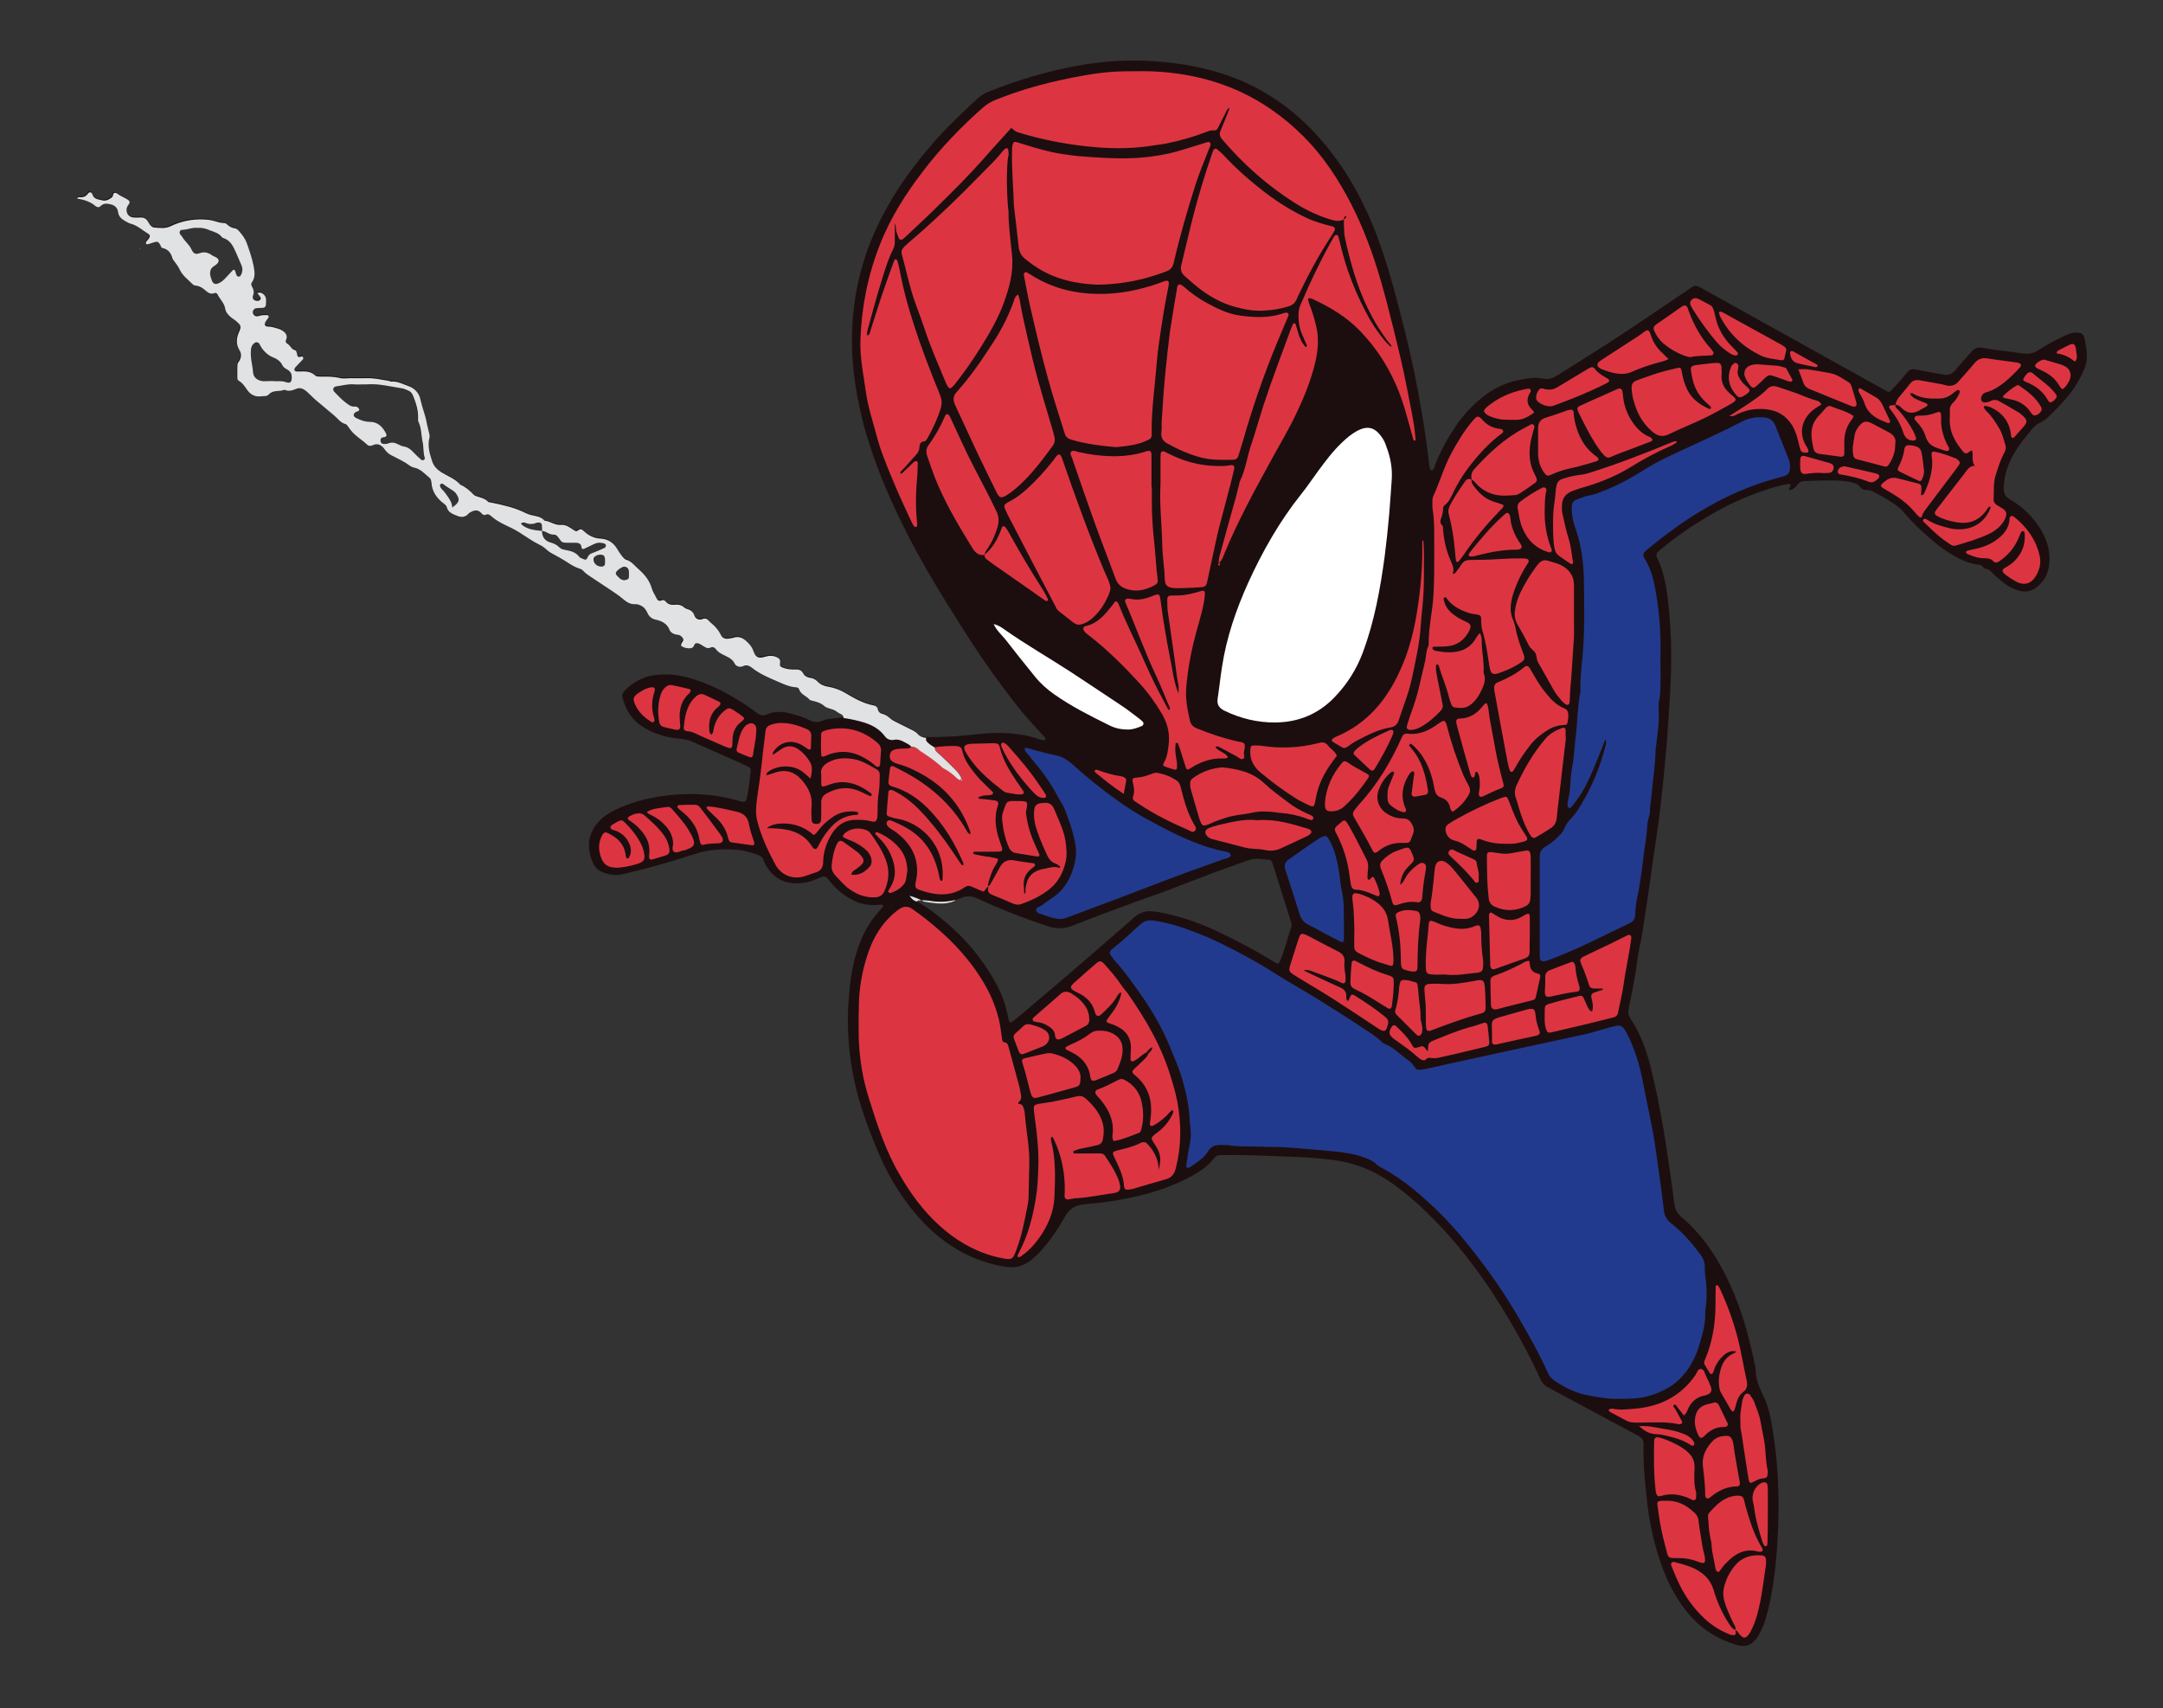 <?xml version="1.0" encoding="utf-8"?>
<!-- Generator: Adobe Illustrator 24.2.0, SVG Export Plug-In . SVG Version: 6.00 Build 0)  -->
<svg version="1.1" id="Layer_1" xmlns="http://www.w3.org/2000/svg" xmlns:xlink="http://www.w3.org/1999/xlink" x="0px" y="0px"
	 viewBox="0 0 1219.5 963" style="enable-background:new 0 0 1219.5 963;" xml:space="preserve">
<rect x="0" y="0" width="1219.5" height="963" fill="#333333" stroke="none"/>
<style type="text/css">
	.st0{fill:#1C0E0F;}
	.st1{fill:#DC3541;}
	.st2{fill:#223A8E;}
	.st3{fill:#E0E2E4;}
	.st4{fill:#FFFFFF;}
</style>
<g>
	<path class="st0" d="M1176,194.7c-0.3-1.2-0.4-2.5-0.7-3.8c-0.4-2.3-1.5-3.2-3.9-3.4c-2.1-0.1-4.1,0.4-6,1.2
		c-5.7,2.5-11.2,5.5-16.4,8.9c-2,1.3-4,1.8-6.3,1.8c-3.1,0.1-6-0.8-9-1.1c-5.2-0.6-10.5-1.2-15.7-2.2c-3-0.6-4.9,0.3-6.7,2.4
		c-2.8,3.3-5.8,6.4-8.5,9.8c-2,2.5-4.3,3.5-7.5,2.8c-5-1-10.1-1.7-15.1-2.8c-2.2-0.5-3.7,0.1-5,1.7c-0.6,0.8-1.2,1.5-1.8,2.2
		c-2.2,2.5-4.4,5.1-6.7,7.5c-1.4,1.5-1.8,1.5-3.7,0.4c-9.8-5.4-19.5-10.8-29.3-16.3c-24.3-13.5-48.6-27-72.8-40.5
		c-5.6-3.1-4.9-2.8-9.8,0.5c-18,12.1-35.9,24.5-54.3,36c-6.2,3.9-12.4,7.8-18.7,11.8c-2.4,1.5-4.8,2.5-7.7,1.9
		c-4.7-1.1-9.2-0.1-13.8,0.7c-9.4,1.7-17.3,6.4-24.3,12.7c-5.4,4.8-9.8,10.5-13.7,16.6c-3.7,5.8-6.8,11.9-9.4,18.3
		c-0.5,1.3-0.5,2.9-2.2,3.5c-1.1-1.1-1.1-2.5-1.3-3.9c-1.5-14-3.8-27.8-6.4-41.7c-3-16.2-6.9-32.2-11.1-48.1
		c-4.6-17.6-9.7-35.1-17.3-51.7c-7.1-15.7-16.2-30.1-27.7-42.9c-12.6-14-27.4-24.9-44.8-32.1c-13.4-5.5-27.4-8.5-41.8-9.9
		c-15.2-1.5-30.3-1.1-45.4,1.4c-18.4,3-36.1,8.2-53.4,15.1c-2.4,1-4.6,2.1-6.5,3.9c-7.9,7.3-15.7,14.6-22.9,22.6
		c-12.7,14.2-23.9,29.5-32.4,46.7c-7.7,15.5-12.6,31.8-14.6,48.9c-1.6,13.9-1.4,27.7,0.6,41.6c1.5,10.1,3.6,20.1,6.5,29.9
		c2.4,7.9,5.2,15.8,8.2,23.5c6.4,16,14,31.5,22.4,46.6c9.1,16.3,19.1,32.1,29.2,47.8c7.6,11.7,15.8,22.9,24.3,33.9
		c4.6,5.9,9.7,11.4,14.8,17c0.8,0.9,2,1.6,2,3.1c-0.2,0.1-0.3,0.3-0.4,0.3c-0.9-0.1-1.9-0.2-2.8-0.5c-11.4-3.9-23.1-4.3-35.1-2.9
		c-9.7,1.1-19.4,1.8-29.2,1.6c0,0,0,0,0,0c-2-0.1-3.7-0.8-5-2.4c-0.7-0.8-1.7-1.4-2.7-1.9c-3.1-1.6-6.3-3.1-9.4-4.7
		c-1.1-0.6-2.3-1.2-3.2-2c-1.3-1.2-2.8-2.1-4.5-2.6c-1.4-0.3-2.2-1.1-2.5-2.5c-0.3-1.2-1-2-2.2-2.2c-6.1-1.1-11.3-4.4-16.6-7.3
		c-2.9-1.6-5.8-2.7-8.9-3.2c-2.5-0.4-4.6-1.2-6.3-3c-1.1-1.2-2.5-1.8-4.2-2.1c-1.6-0.2-3.1-1-3.9-2.5c-1-1.9-2.5-2.3-4.4-2.2
		c-2.4,0.2-4.8,0-7-1c-1.6-0.6-1.9-0.9-1.6-2.9c0.2-1.4-0.3-2.1-1.3-2.7c-2.4-1.4-4.8-1.3-7.4-0.5c-3.4,1-5.1,0.2-6.3-3.2
		c-0.9-2.5-2.5-4.4-4.5-6.1c-1.9-1.6-4.2-2.4-6.7-1.5c-1.1,0.4-2.1,0.6-3.3,0.6c-2,0.1-3.3-0.7-4.1-2.6c-0.7-1.8-3.1-4.6-4.8-5.9
		c-0.7-0.6-1.4-1.3-2.1-2c-0.9-0.9-1.9-1.2-3-0.7c-2.2,0.9-4.1-0.1-4.8-1.9c-0.8-2.4-2.4-3.2-4.4-3.8c-0.5-0.1-0.9-0.3-1.3-0.7
		c-1.5-1.4-3.3-1.8-5.3-1.6c-2,0.2-3.8-0.1-5.2-1.8c-0.5-0.6-1.3-1-2.1-0.7c-1.8,0.8-2.7-0.2-3.3-1.6c-0.7-1.6-1.9-3.1-2.3-4.7
		c-1.2-4.5-3.9-8-7.3-11c-0.5-0.4-0.9-0.9-1.4-1.3c-1.7-1.6-3.2-3.5-5.7-4.2c-1.1-0.3-2-1.6-2.8-2.5c-0.9-1.1-1.7-2.3-2.4-3.6
		c-2.2-3.7-5.4-5.7-9.7-5.9c-3.5-0.2-6.5-1.8-9-4.1c-1.4-1.3-2.1-1.5-3.5-0.4c-0.7,0.6-1.5,0.3-2.2-0.2c-2.3-1.5-4.5-3.2-7.4-3
		c-3.4,0.3-6-2.1-9.2-2.4c-1.9-2.3-4.7-2.4-7.3-3.1c-1.1-0.3-2.2-0.6-3.2-1.1c-6.2-3.2-12.9-4.6-19.6-6c-0.6-0.1-1.5-0.1-1.8-0.5
		c-1.7-1.9-4.1-2.3-6.3-3c-0.6-0.2-1.2-0.5-1.7-0.9c-2.3-2.3-4.6-4.4-7.6-5.7c-2.9-3.3-7.1-4.8-10.7-7c-2.5-1.5-4.3-3.4-5.1-6
		c-1.4-4.3-2.9-8.7-1.6-13.4c0.2-0.6,0.1-1.3,0-1.9c-0.5-2.3-1.2-4.6-1.6-7c-0.8-4.2-2.5-8.2-3.4-12.4c-0.7-3.6-2.9-6.5-6.9-7.9
		c-3.2-1.1-6.1-2.8-9.6-2.5c-0.4,0-0.9-0.3-1.4-0.4c-4.2-0.6-8.4-1.7-12.8-1.5c-3,0.2-6.1,0-9.1,0c-1.9,0-3.9,0.3-5.7-0.1
		c-3.6-0.9-7.3-0.8-10.9-0.8c-1.1,0-2.4,0-3.2-0.8c-2.5-2.3-5.5-2.1-8.6-2.1c-0.5,0-1,0-1.4,0c-0.7,0-1.4-0.2-1.5-0.9
		c-0.1-0.4,0.1-1,0.4-1.3c1.3-1.4,2.6-2.8,4-4.2c0.5-0.5,0.8-1,0.4-1.7c-0.3-0.5-0.8-0.4-1.3-0.2c-1.2,0.5-1.8,0.1-2-1.2
		c-0.1-1-0.2-2.2-1.2-2.5c-1.9-0.5-2.5-2.3-3.8-3.3c-1-0.8-1.7-1.1-1.2-2.6c1-2.4-0.3-4-2.2-5.2c-0.7-0.4-1.4-0.8-2.2-1
		c-1.8-0.5-3.6-1.2-5.6-1.2c-2.2,0-2.6-1.3-1.3-3.2c0.5-0.6,1-1.2,1.4-1.9c0.3-0.5-0.1-1.4-0.8-1.4c-0.9,0-1.9,0-2.8,0.1
		c-0.9,0.1-1.8,0.5-2.8,0.6c-1.4,0.1-2.6-1-2.5-2.3c0-1.1,0.9-2.1,2.1-2.3c1.3-0.1,2.6-0.1,3.8-0.2c0.9-0.1,1.4-0.7,1.5-1.6
		c0.1-1,0.1-1.9,0.1-2.9c0-1.2-0.5-2.2-1.3-3c-1-0.9-2.1-1.4-3.6-0.8c0.6,0.9,1.3,1.6,1.8,2.5c0.4,0.6-0.3,1.7-1,1.8
		c-2.1,0.4-4-0.9-3.3-2.7c0.8-2.1,0.4-3.7-0.6-5.4c-0.4-0.7-0.5-1.5,0-2.2c2.2-3,1.6-6.5,0.9-9.7c-0.8-4.4-2.4-8.6-3.9-12.8
		c-0.8-2.4-2.4-4.5-4.2-6.4c-0.6-0.7-1.5-1.5-2.3-1.6c-1.9-0.2-3.3-1.1-4.6-2.3c-0.4-0.4-1.1-0.7-1.7-0.7c-2.3,0-4.4-0.9-6.5-1.4
		c-1.6-0.4-3.1-0.5-4.7-0.6c-6.7-0.3-13,1-19,3.9c-3.1,1.5-6.3,0.9-9.4,0.6c-0.7-0.1-1.4-0.7-1.9-1.3c-0.5-0.6-0.9-1.3-1.3-2
		c-1-1.6-2.5-2.4-4.4-2.3c-1.3,0.1-2.6,0.1-3.8,0c-2.7-0.3-4.2-2.4-3.8-5.1c0.2-1,0.8-1.7,1.3-2.5c0.7-1,0.3-1.9-0.6-2.4
		c-1.4-0.8-2.8-1.5-4.2-2.3c-1-0.5-1.9-1.5-2.9-1.6c-1.5-0.2-1.1,1.7-1.8,2.4c-0.1,0.1-0.2,0.2-0.3,0.3c-1.6,1.2-3.4,2.1-5.4,1.5
		c-2-0.6-4.5-0.5-5.4-3.3c-0.4-1.5-1.7-1.7-2.5-0.5c-1.1,1.7-2.6,2.2-4.5,2.1c-0.5,0-1.2-0.2-1.6,0.7c3.8,0.7,7.5,1.7,10.4,4.3
		c1,0.8,2,0.8,3-0.2c1.7-1.8,4-1.3,5.9-0.7c1.8,0.5,3.4,2,3.7,4c0.4,2.7,2.1,4.2,4.2,5.4c1,0.5,2,1.2,3,1.4c3.9,1,6.7,3.7,9.9,5.7
		c1.1,0.7,1.1,1.6,0.2,2.8c-0.5,0.6-1,1.2-1.5,1.9c-0.1,0.2-0.1,0.7,0.1,0.9c0.2,0.2,0.6,0.4,0.8,0.3c1.2-0.3,2.4-0.8,3.6-1.1
		c1.9-0.6,2.5-0.4,3.5,1.4c0.4,0.7,0.4,1.6,1.3,1.8c3.2,0.7,4.8,2.8,5.6,5.8c0.2,0.7,0.9,1.3,1.3,2c1,1.5,2.1,2.9,2.8,4.4
		c1.6,3.5,4.7,5.6,7.3,8.2c0.4,0.4,1.1,0.7,1.7,0.8c2.2,0.2,3.9,1.3,5.5,2.7c1.4,1.3,3,2.4,5.2,1.5c0.6-0.2,1.4,0.2,1.6,0.7
		c1.3,2.7,3.8,4.9,4.3,7.9c0.3,2.1,1.5,3.5,2.9,4.7c0.9,0.8,2.1,1.4,3.1,2.3c2.7,2.4,3.3,3.1,1.8,6.5c-1.5,3.2-1.7,6.7,0.3,10.1
		c1.2,1.9,1.1,4,0,5.9c-0.4,0.7-1,1.4-1.1,2.1c-0.1,2.5-0.1,5.1-0.1,7.7c0,0.7,0.4,1.2,0.9,1.6c1.9,1.2,3.2,3,4.5,4.9
		c1.9,2.9,4.6,4.3,8.2,3.8c1.4-0.2,3,0.2,4.1-1c2.4-2.8,6.1-1.4,8.9-2.7c2.4,1.2,4.7,0.3,6.9-0.6c1.3-0.5,2.4-0.3,3.7,0.3
		c1.3,0.7,2.3,1.7,3.4,2.7c1.4,1.3,2.7,2.7,4.2,3.9c3.3,2.8,6.6,5.5,9.9,8.3c2,1.7,3.5,4.2,6.4,4.8c0.5,0.1,0.9,0.8,1.3,1.3
		c0.6,0.7,1.1,1.5,1.7,2.3c2.5,3.2,6.1,5.1,9,7.9c0.9,0.9,2.1,0.9,3.2,0.4c3.2-1.5,5.3,0.3,6.9,2.5c1.1,1.5,2.3,2.6,3.9,3.3
		c3.6,1.7,7.2,3.5,10.4,5.9c0.6,0.5,1.4,0.8,2.1,0.9c3.7,0.7,6,3.5,8.7,5.7c0.6,0.5,1,1.7,1.1,2.6c0.4,5.3,3.2,9.2,7.3,12.2
		c0.7,0.5,1.2,1.1,1.4,1.9c0.7,2.9,3.2,3.6,5.6,4.7c2.7,1.2,4.9,0.9,6.9-1.4c0.2-0.2,0.5-0.4,0.8-0.5c2.1-1.2,4.1-1.7,6.1,0.4
		c0.6,0.7,1.4,1.5,2.5,1c1.5-0.7,2.4,0.1,3.4,1c2.2,1.9,4.7,3.3,7.3,4.6c2.7,1.3,5.5,2.6,8.1,4.2c3.8,2.4,7.4,5,11.4,7
		c1.4,0.7,2.8,1.6,4,2.7c1.7,1.6,3.7,2.5,5.6,3.6c2,1.1,3.9,2.1,5.8,3.4c2.3,1.5,4.5,3,7.2,3.8c1,0.3,1.8,0.8,2.4,1.5
		c1.5,1.7,3.5,2.8,5.3,4c3.9,2.7,8,5.2,11.9,7.9c2,1.3,3.9,2.8,5.7,4.3c1.8,1.5,3.7,2.5,6.1,2.4c1.5-0.1,2.8,0.5,4.1,1.2
		c1.5,0.8,2.3,2.2,2.9,3.7c1,2.2,2.5,3.4,5,3.9c3.1,0.7,6.1,2.1,7.4,5.5c0.7,1.6,2,2.5,3.6,2.8c0.6,0.1,1.3,0.1,1.9,0.3
		c1.1,0.4,1.9,1.2,2.3,2.3c0.3,0.8-0.4,1.4-0.8,2.1c-0.7,1.2-0.5,1.8,0.6,2.3c0.7,0.3,1.5,0.7,2.2,0.7c1.7,0.1,3.5,0.5,4.3-1.9
		c0.3-1,1.6-1.1,2.5-0.7c1.2,0.5,2.2,1.3,3.3,1.9c1,0.6,2,1,3.2,0.4c1.5-0.7,2.5,0,3.3,1.1c0.9,1.2,2,1.9,3.3,2.6
		c2.5,1.5,5.5,2.2,7.1,5.3c0.7,1.4,2.7,2.4,4.6,1.5c2.3-1,3.8-0.1,5.6,1.2c4.5,3.4,9.7,5.5,14.7,7.7c3.1,1.4,6.4,2.8,10,3
		c0.7,0,1.2,0.4,1.4,1.1c1,3,4.2,3.7,6,5.9c0.3,0.3,0.8,0.4,1.3,0.5c2.5,0.5,4.9,1.1,6.9,3c1.9,1.7,4.9,1.5,6.9,3.1
		c0.9,0.7,1.9,1.1,2.9,1.7c0.8,0.4,1,1.2,1.1,2c-1.9,0.3-3.8,0.6-5.7,0.8c-1.9,0.2-3.9,0.3-5.6,1.1c-2.7,1.3-5.3,1-7.8-0.3
		c-3.4-1.8-7.1-2.7-10.8-3.7c-4.5-1.2-8.9-1.3-13.1,0.6c-2.3,1-3.9,0.4-5.7-1c-5.1-3.9-10.5-7.3-16.1-10.4
		c-7.3-4.1-14.9-7.3-22.9-9.5c-5.8-1.6-11.7-2-17.6-1.4c-3.2,0.3-6.3,1.2-9.2,2.6c-3.2,1.5-6,3.6-8.5,6.1c-1,1.1-1.8,2.3-1.4,3.9
		c1.6,6,4.3,11.3,9.4,15.2c2.6,1.9,5.4,3.5,8.3,4.7c4.8,2,9.7,3.1,14.9,3.5c2.1,0.2,4.1,0.5,6,1.3c9.9,4.4,19.8,8.8,29.8,13.2
		c1,0.5,2,0.9,3,1.5c0.7,0.4,1.1,1.2,1,2c-0.6,4.6-1,9.2-1.9,13.7c-0.8,3.9-0.8,4.7-5.5,3.1c-0.6-0.2-1.2-0.3-1.9-0.5
		c-10-2.7-20.1-3.5-30.4-3c-4.5,0.2-8.9,0.8-13.3,1.5c-8.1,1.3-15.8,3.7-23.3,7.2c-3.8,1.8-7.2,4.1-10,7.3
		c-5.8,6.9-6.2,14.4-2.8,22.4c1.1,2.6,3,4.6,5.7,5.6c3.3,1.2,6.8,1.9,10.3,1.2c1.9-0.4,3.7-0.8,5.6-1.3c12.3-2.9,24.4-6.5,36.4-10.4
		c7.4-2.4,15.1-2.8,22.8-2.3c4.2,0.3,8.2,1.5,12.1,2.9c1.6,0.5,2.9,1.4,3.4,3.1c0.2,0.8,0.6,1.5,1,2.2c3.7,6.9,9.3,10.7,17.3,10.8
		c3.7,0,7.3-0.6,10.7-2.1c1.2-0.5,2.4-1,3.5-1.4c1.5-0.6,2.8-0.3,3.8,1c2.1,2.8,4.5,5.4,7.3,7.6c6.2,5,13.1,7.9,21.2,7
		c0.9-0.1,1.9-0.4,2.6,0.4c0,0.2,0.2,0.4,0.1,0.5c-0.4,0.5-0.8,1-1.2,1.5c-6.8,6.9-11,15.2-13.8,24.3c-2.7,8.6-3.9,17.5-4.5,26.4
		c-1.4,19.8,0.6,39.2,6.3,58.3c3,10,6.7,19.6,10.8,29.2c6.3,14.5,14.6,27.7,25.6,39.1c11.3,11.6,24.6,19.7,40.5,23.4
		c2.3,0.5,4.7,1,7.1,1.2c4.7,0.4,8.8-1.1,12.5-4c4.1-3.2,7.4-7.1,10.5-11.2c3.2-4.2,6-8.6,8.6-13.3c2.5-4.4,6-6.6,11.2-7
		c10.2-0.8,20.3-2.3,30.3-4.7c10.6-2.5,20.8-6.1,30.4-11.4c4.5-2.5,8.7-5.4,11.9-9.5c1.2-1.5,2.5-2.4,4.5-2.1c0.8,0.1,1.6,0,2.4,0
		c12.8-0.2,25.6,0.6,38.4,1c7.5,0.3,15,0.8,22.5,1.8c9.9,1.4,19.2,4.5,27.8,9.8c9.3,5.7,17.5,12.8,25.3,20.4
		c18.5,18.1,33.6,38.9,46.6,61.2c6,10.2,11.6,20.6,16.4,31.4c1,2.3,2.3,4.1,4.6,5.3c7.5,4,14.9,8,22.3,12
		c9.6,5.1,19.1,10.3,28.7,15.4c2.1,1.1,3,2.5,2.9,4.9c-0.2,10.1,0.7,20.1,1.8,30.1c1.4,13.6,4.2,26.8,9,39.6
		c3.5,9.3,8.1,18,14.6,25.7c7.2,8.5,16.2,14.3,26.9,17.5c5.3,1.6,8.9,0.2,12-4.4c0.8-1.2,1.4-2.5,2.1-3.8c1.7-3.5,2.7-7.1,3.7-10.9
		c2.4-9.6,3.8-19.5,4.7-29.3c2.1-24,2-47.9-1.8-71.7c-1.1-6.6-2.1-13.4-5-19.4c-2.6-5.2-4.9-10.4-4.8-16.3
		c-2.8-14.3-6.4-28.3-12-41.8c-6.9-16.5-15.8-31.7-29.7-43.5c-2.3-1.9-3.7-4.4-4.1-7.4c-0.5-3.2-0.7-6.3-1.2-9.5
		c-1.5-10.3-2.9-20.6-4.6-30.8c-2.1-12.4-4.5-24.8-7.6-37c-2.4-9.5-5.6-18.7-11.1-26.9c-1.4-2-1.7-3.8-1.2-6.2
		c1.4-6.4,2.6-12.8,3.7-19.3c0.9-5.2,1.3-10.5,2.5-15.6c1.4-6.3,2.2-12.6,3.2-18.9c2.2-14.2,4-28.5,6.2-42.7
		c1.9-12.6,3.2-25.4,4.5-38.1c0.9-9.1,1.6-18.1,2.2-27.2c1.4-19.6,2.5-39.2,0.7-58.9c-1-11.5-2-22.9-7.1-33.5
		c-0.6-1.2-0.3-2.2,0.5-3c0.9-0.9,1.9-1.7,2.9-2.5c8.3-6.8,17.2-12.8,26.4-18.2c9.5-5.6,19.5-10.3,30-13.8c4.7-1.6,9.4-3.1,14.3-3.9
		c1-0.2,1.4,0.5,1.1,1.4c-0.1,0.3-0.3,0.5-0.5,0.8c-0.3,0.4-0.4,0.9,0,1.2c0.2,0.1,0.6,0,0.9-0.1c1.6-0.4,2.7-1.6,3.7-2.9
		c0.9-1.2,2-2,3.6-2c7.7-0.2,15.3-0.7,23,0c2.1,0.2,4.1,0.8,6.1,1.4c1.8,0.6,2.6,2.5,4,3.2c1.6,0.7,3.6,0.1,5.4,1.1
		c4,2.1,7.9,4.2,11.6,6.7c2.4,1.6,4.7,3.4,6.5,5.6c4.5,5.5,9.7,10.2,15,14.8c3.9,3.4,8,6.4,12.4,9c4.6,2.7,9.3,4.9,14.7,5.4
		c0.8,0.1,1.5,0.2,2,1c0.3,0.5,0.9,1.1,1.4,1.2c2.4,0.1,3.5,1.9,5,3.3c2,1.8,4.1,3.6,6.2,5.2c2.3,1.8,4.9,3,7.7,3.8
		c4.3,1.3,7.9,0.3,11.1-2.6c3.3-3,5.4-6.7,6-11.2c0.9-5.9-0.1-11.4-2.6-16.8c-2.4-5.1-5.7-9.6-9.8-13.5c-2.9-2.8-6-5.3-9.5-7.2
		c-3-1.6-3.7-3.9-3.6-7.1c0.3-5.4,1.6-10.4,3.9-15.2c3.1-6.6,7.7-12.1,12.3-17.7c1.2-1.5,2.8-2.6,4.6-3.5c1.6-0.8,3.1-1.7,4.3-3
		c4.2-4.1,8.4-8.3,12.1-13c3-3.8,5.5-7.8,7.4-12.3C1176.6,205.8,1177.2,200.4,1176,194.7z M135.6,155.4c-0.4,0.7-1.5,0.7-2,0.1
		c-0.6-0.6-0.6-1.4-0.8-2.2c-0.4-1.4-1-1.5-1.9-0.6c-1.5,1.6-3.1,3.2-4.6,4.9c-1,1.1-2.2,1.8-3.6,2.3c-1.3,0.5-2.5,0-3.1-1.4
		c-0.4-0.9-0.7-1.8-0.9-2.7c-0.7-2.4-0.3-4.4,2-5.8c0.3-0.2,0.6-0.3,0.8-0.5c2.5-1.9,2.3-3.5-0.4-4.8c-0.4-0.2-0.9-0.3-1.3-0.6
		c-2.3-1.8-4.5-2.4-7.5-1.3c-2.3,0.9-3.4,0.1-4.4-2.3c-1.2-2.7-3.7-4.3-5.1-6.9c-0.3-0.5-0.8-1-1.2-1.5c-0.7-1.1-0.2-2.5,1.1-2.5
		c2.3,0,4.4-0.8,6.6-1.1c0.8-0.1,1.6,0,2.4,0c2.3-0.2,4.3,0.3,6.5,1.2c2.5,1,5.1,1.6,6.9,3.9c0.2,0.2,0.5,0.4,0.8,0.5
		c4,1.2,5.5,4.6,7,7.9c1.1,2.5,2.1,5,3.2,7.4C137,151.5,136.8,153.5,135.6,155.4z M161.2,215.4c-2.7-0.9-5.4-0.4-7.5-0.6
		c-2.1,0-3.7,0.1-5.3,0c-3.1-0.2-5.5-2-5.7-4.9c-0.3-4.3-1.7-8.4-1.2-12.8c0.2-1.5,0.6-2.7,1.8-3.7c1-0.8,2.2-0.7,2.9,0.3
		c0.6,0.9,1,2,1.7,2.9c1.6,2,3.4,3.8,5.9,4.7c2.3,0.9,4.2,2.2,5.4,4.5c0.7,1.3,2,2,3.2,2.7c1.5,0.9,2.1,2.2,2.1,4
		C164.5,215.4,163.7,216.3,161.2,215.4z M238.6,259.4c-0.4,0.1-1-0.1-1.3-0.3c-1.5-1.4-3-2.8-4.5-4.3c-1.3-1.4-2.8-2.6-4.8-3
		c-1.2-0.3-2.4-0.7-3.6-1.3c-1.9-1-3.8-1.5-5.9-0.4c-0.5,0.3-1.2,0.2-1.9,0.2c-1,0-1.9-0.3-2.1-1.5c-0.2-1,0.1-1.9,1.2-2.2
		c0.5-0.1,1-0.1,1.4-0.3c0.7-0.3,0.9-0.9,0.6-1.6c-2-3.9-4.6-6.9-9.4-6.9c-2.8,0-5.3-0.9-7.7-2.2c-1.7-0.9-1.7-2.3-0.1-3.3
		c0.4-0.2,0.9-0.3,1.3-0.5c0.4-0.2,0.8-0.6,0.6-1.1c-0.2-0.4-0.5-0.8-0.9-1.1c-0.4-0.3-0.9-0.5-1.3-0.4c-2.4,0.3-4-1.2-5.6-2.4
		c-2.2-1.8-4.2-3.9-6.2-5.9c-1.2-1.2-0.5-2.9,1.2-3.1c3.3-0.4,6.5-1.4,9.9-1.1c1.7,0.2,3.5,0,5.3,0c0,0,0,0,0,0c0.6,0,1.3,0,1.9,0
		c6.6-0.5,12.9,1.2,19.4,2.2c1.1,0.2,2.1,0.6,3.2,1c1.7,0.6,2.8,1.7,3.5,3.5c1.6,4,2.9,8.1,2.7,12.5c0,0.6-0.1,1.4,0.2,1.9
		c1.8,3.7,1.6,7.7,2.4,11.6c0.6,2.8,0.3,5.7,1.1,8.5C239.5,258.4,239.4,259.3,238.6,259.4z M256.3,285.2c-0.4,0.3-0.7,0.6-1.3,1
		c-0.3-3.5-2.4-5.9-4.2-8.5c-0.5-0.6-1.1-1.1-1.6-1.7c-1-1.2-1.3-2.5-0.6-2.9c1.1-0.6,1.7,0.4,2.5,0.9c1.3,0.9,2.7,1.7,4,2.6
		c1,0.6,1.7,1.4,2.4,2.3C259.2,281.5,258.9,283,256.3,285.2z M294.2,295.7c-0.2-0.2-0.3-0.6-0.3-0.8c0.1-0.2,0.5-0.4,0.8-0.4
		c0.5,0,1-0.1,1.4,0.1c2.1,0.9,4.3,1,6.4,0c0.4-0.2,0.9-0.2,1.4-0.1c0.9,0,1.5,0.5,1.6,1.4c0.1,1.1,0.1,2.2,0.1,3.3
		C301.6,298.9,297.5,298.6,294.2,295.7z M341.1,317.7c-0.1,1.1-0.9,1.6-1.9,1.6c-2.5,0.1-4.6-1.8-4.6-4.3c0-0.4,0.3-0.9,0.6-1.2
		c0.9-0.7,1.9-1.1,3-1.2c2-0.2,2.8,0.5,2.9,2.7c0,0.3,0,0.6,0,0.9C341.1,316.8,341.1,317.2,341.1,317.7z M341.7,307.8
		c-0.1,0.4-0.4,0.9-0.8,1.1c-2.2,1-4.4,2-6.6,2.8c-1.3,0.5-2.2,1-2.8,2.3c-0.8,1.7-1.3,1.8-2.9,1c-0.7-0.3-1.6-0.6-2-1.2
		c-2.1-2.8-5.3-3.4-8.4-3.9c-1.2-0.2-2.1-0.7-2.9-1.5c-1.3-1.3-2.8-2-4.6-2.5c-3.3-0.9-5-3.1-5-6.6c2.3,0.3,4,2.3,6.7,2.2
		c1.5-0.1,2.7,1.7,3.5,3c0.8,1.3,1.9,1.6,3.2,1.6c1.6,0,3.2,0,4.8,0c2.1-0.1,3.9,0,4.1,2.8c0,0.7,0.9,0.9,1.5,0.6
		c1.9-0.9,3.8-1.8,5.6-2.7c1.8-0.9,3.7-0.9,5.6-0.3C341.2,306.5,341.8,307,341.7,307.8z M353.6,326.7c-1.4,0.6-2.8,0.5-4-0.5
		c-0.7-0.6-1.4-1.3-2-2c-0.6-0.7-0.5-1.5,0.1-2.1c0.4-0.5,0.8-1,1.4-1.3c1.2-0.7,2.4-1.8,3.9-1.1c1.8,0.8,1.5,2.6,1.6,4.2
		C354.5,324.9,354.9,326.2,353.6,326.7z M639.3,517.3c-11.9,10.5-23.8,20.8-35.8,31.1c-9.7,8.3-19.5,16.5-29.2,24.8
		c-1.1,0.9-2.2,1.8-3.4,2.7c-1,0.8-1.8,0.5-2.1-0.7c-0.4-1.5-0.7-3.1-1.1-4.7c-1-4.7-2.7-9.2-4.8-13.5
		c-9.7-18.9-23.7-33.9-41.2-45.9c-1.6-1.1-3.2-2-4.9-3c-0.4-0.1-0.7-0.2-1.1-0.4c0.3,0.2,0.7,0.3,1.1,0.4c0.7-1,1.8-0.5,2.7-0.8
		l0.1,0c0.4,0.3,0.7,0.7,1.1,0.8c2.5,0.4,5,0.8,7.5,1c3.6,0.3,7.2-0.1,10.5-1.7c1.2-0.4,2.4-0.8,3.6-1.3c3-1.2,5.8-0.9,8.8,0.5
		c12,5.5,24.3,10.5,36.9,14.6c0.6,0.2,1.2,0.4,1.8,0.6c5.1,2.1,10.1,2,15.3-0.1c11.8-4.7,23.9-9.1,35.8-13.5
		c5.4-2,10.8-3.8,16.2-5.8c8.8-3.3,17.6-6.8,26.4-10.1c6.7-2.5,13.5-4.8,20.2-7.3c4-1.5,7.9-0.5,11.8-0.3c0.8,0,1.4,0.7,1.7,1.5
		c0.2,0.6,0.5,1.2,0.7,1.8c3.3,10.5,6.6,21,9.9,31.5c0.3,1.1,0.7,2.1,0.2,3.2c-2.1,6.2-3.6,12.6-6.1,18.6c-0.3,0.8-0.5,1.5-1.4,1.9
		c-1.6-0.2-2.8-1.3-4.1-2.1c-10.1-6.1-20.6-11.6-31.3-16.6c-10-4.7-20.5-8.1-31.3-10.2c-1.7-0.3-3.5-0.5-5.2-0.6
		C645.2,513.6,642.2,514.8,639.3,517.3z M556.5,499.9c-0.1,0.1-0.2,0.2-0.2,0.2C556.3,500.1,556.4,500,556.5,499.9z M521.9,507.5
		c-0.1,0-0.1,0-0.2,0C521.8,507.5,521.9,507.5,521.9,507.5z M79.1,140c0.1-0.1,0.3-0.3,0.4-0.4c0,0.1,0,0.2-0.1,0.2
		C79.4,139.9,79.2,139.9,79.1,140z M79.1,140C79.1,140,79.1,140,79.1,140C79.1,140,79.1,140,79.1,140L79.1,140
		C79.1,140,79.1,140,79.1,140C79.1,140,79.1,140,79.1,140z M79.1,140c-0.1,0.1-0.2,0.4-0.2,0.4C78.6,140.3,78.6,140.2,79.1,140z"/>
	<path class="st1" d="M757.7,123.7c-2.1,1.1-4.2,1-6.4,0.4c-7.6-2.2-14.7-5.5-21.3-9.7c-15.5-9.8-29.1-21.9-41-35.9
		c-1.5-1.7-1.6-3.3-0.7-5.2c1.6-3.7,3-7.4,4.5-11.1c0.2-0.4,0.5-0.9,0-1.3c-1,0.6-1.3,1.8-1.8,2.7c-1.4,2.7-2.8,5.4-4.1,8.1
		c-0.5,1.1-1.1,2-2.5,1.8c-1.8-0.2-3.5,0.6-5.1,1.2c-6.9,2.6-14,4.6-21.2,6.1c-2.3,0.5-4.7,0.7-7.1,1.1c-10.6,1.8-21.4,2-32,1.2
		c-15.2-1.2-30.1-3.9-44.7-8.4c-1.6-0.5-1.6-0.5-4.1-2.6c-5.3,5.9-10.7,11.7-15.9,17.7c-8.6,9.7-17.8,18.8-27.1,27.9
		c-5.2,5.2-10.7,10.1-16,15.2c-0.7,0.7-1.4,1.3-2.2,1.9c-0.8,0.7-1.9,0.4-2.3-0.6c-0.7-1.8-1.5-3.5-1.6-5.5c0-0.9-0.1-1.9-0.6-2.7
		c0,3.1,0,6.2,0,9.3c0,1.8,0,3.5-0.9,5.1c-3.5,6.9-5.4,14.3-7.7,21.6c-2.4,7.8-4.4,15.7-6.6,23.5c-0.3,1.2-0.8,2.4-0.2,3.7
		c1.4-0.6,1.4-2,1.8-3.2c2.2-6.8,4.3-13.7,6.6-20.5c2.1-6.2,4.4-12.3,6.6-18.5c0.2-0.4,0.4-1,0.9-0.8c0.4,0.1,0.9,0.5,1,0.9
		c0.7,2.6,1.3,5.3,1.8,7.9c1.8,9.6,4.5,19,7.5,28.2c4.3,13.4,9.4,26.5,14.7,39.5c1,2.5,1.2,4.8,0.4,7.4c-1.7,5.7-4.2,11-7.1,16.2
		c-0.5,1-1.3,2.4-2.1,2.5c-2.8,0.3-2.7,2.1-2.9,4c-0.2,1.5-1,2.7-2,3.8c-2.2,2.5-4.5,5-6.7,7.5c-0.7,0.8-1.8,1.4-2.1,2.6
		c0.7,0.7,1.2,0,1.6-0.4c2-1.8,3.9-3.7,5.9-5.6c0.5-0.4,1-0.9,1.7-0.7c0.8,0.2,0.8,0.9,0.7,1.6c-0.1,2.4,0,4.8-0.3,7.2
		c-0.8,8.8-1,17.5,0,26.3c0.1,0.5,0,1-0.1,1.4c-0.1,0.3-0.3,0.6-0.6,0.6c-0.2,0.1-0.7,0-0.8-0.1c-0.6-0.8-1.1-1.5-1.5-2.4
		c-2.5-5.4-5-10.7-7.4-16.1c-2.9-6.7-5.8-13.5-8.4-20.4c-1.8-4.6-3.3-9.4-4.5-14.1c-2-7.4-4.4-14.7-5.5-22.3
		c-1.4-9.9-3.5-19.8-3.2-30c0.6-18.3,4.1-36.1,10.8-53.3c6.1-15.7,15-29.6,25.2-42.8c9.8-12.7,20.9-24.2,32.9-34.8
		c2.2-2,4.6-3.4,7.3-4.5c5.8-2.3,11.6-4.4,17.6-6.2c8.6-2.6,17.3-4.7,26-6.4c10-2,20.1-3.5,30.4-3.5c5.3,0,10.6-0.2,15.8,0.1
		c23.5,1.2,45.3,7.6,64.9,20.9c13.6,9.3,25.1,20.8,34.3,34.4c8.5,12.5,15.2,25.9,20.6,39.9c6,15.5,10.2,31.6,14.2,47.7
		c3,12.1,6,24.2,8.3,36.4c1.7,8.9,3.8,17.8,4.6,26.9c0,0.5,0.2,1,0.1,1.4c0,0.2-0.4,0.5-0.6,0.6c-0.2,0-0.5-0.3-0.6-0.5
		c-1.6-5.8-3.2-11.7-4.9-17.5c-4.9-16.5-13-31.2-25-43.7c-7.6-8-16.9-13.6-26.9-18.2c-0.6-0.3-1.2-0.4-1.8-0.5
		c-0.6-0.1-0.9,0.4-0.8,0.9c0.2,0.9,0.5,1.8,0.8,2.7c1.6,4,2.8,8.1,3.8,12.3c1.6,6.9,1,13.6-0.6,20.4c-2.3,9.7-6,18.9-10.2,27.8
		c-4.5,9.7-10.1,18.9-15.2,28.3c-9.2,16.8-18.4,33.7-25.7,51.4c-0.8,1.9-1.4,3.9-3,5.4l-0.3-0.2c0.1-1.1,0.1-2.2,0.4-3.3
		c3-11.1,6.1-22.1,9.2-33.2c0.8-2.8,1.4-5.6,2.1-8.3c0.1-0.3,0-0.7,0.2-0.9c3.3-6.6,4.1-14,6.5-20.9c2.3-6.8,4.2-13.7,6.4-20.6
		c2.7-8.2,5.5-16.3,8.5-24.4c2.5-6.6,4.8-13.2,7.3-19.8c0.4-1,0.8-2.1,1.3-3.1c0.1-0.2,0.5-0.4,0.8-0.3c0.3,0,0.6,0.3,0.7,0.5
		c0.4,1.4,0.8,2.7,1.2,4.1c0.9,3.3,2.1,6.3,4.5,8.8c1-0.6,0.6-1.2,0.3-1.7c-0.8-1.8-1.5-3.5-2.3-5.3c-1.9-4.2-2.3-8.6-2-13.1
		c0.1-1.1,0.4-2.2,0.8-3.2c5.6-13.2,11.8-26.2,18.9-38.7c0.2-0.4,0.6-0.8,0.9-1.1c0.4-0.4,1.4-0.2,1.6,0.4c0.3,0.9,0.6,1.8,0.8,2.7
		c3.5,15.7,9.3,30.5,17.2,44.5c2.4,4.3,5.5,8.3,8.5,12.1c1,1.2,2.2,2.2,3.3,3.3c0.5-0.8,0-1.1-0.3-1.4c-9.6-12-16-25.7-20.5-40.3
		c-2.1-7-4-14.1-5.4-21.3C757.8,129.7,757.6,126.7,757.7,123.7c0.8-0.3,1.1-1,1.4-1.7c0-0.1-0.1-0.3-0.1-0.3c-0.1-0.1-0.3,0-0.3,0
		C758,122.2,757.6,122.9,757.7,123.7z M484.1,575.8c0,1.4,0,2.9,0,4.3c-0.1,7.8,0.6,15.6,1.9,23.3c0.9,5.4,2.3,10.6,3.9,15.8
		c4.6,14.8,9.4,29.5,17.3,43c6.1,10.6,13.2,20.3,22.3,28.6c9,8.2,19.2,14.3,31,17.5c2,0.5,4,1,6.1,1.3c3.6,0.6,4.5,0,5.8-3.3
		c0.4-0.9,0.7-1.8,1-2.7c2.8-7.5,4.2-15.4,5.8-23.2c0.3-1.6,0.6-3.2,0.7-4.7c0.2-6.4,0.2-12.8,0.4-19.2c0.3-9.6-1.8-19.1-2.5-28.6
		c-0.1-1.1-0.4-2.2-0.7-3.3c-0.3-1.2-0.9-2-2.2-2.2c-0.6-0.1-1.4-0.4-0.5-1.1c2-1.7,1.2-3.8,0.9-5.8c-0.4-2.5-1.1-5-1.8-7.4
		c-1.6-6-3.3-12-4.9-18c-0.3-1.1-0.7-2.2-2-2.4c-1.5-0.2-1.6-1.2-1.7-2.4c-0.5-3.5-0.9-7-1.7-10.4c-2-8.3-5.4-16-10-23.2
		c-8.3-13.3-19.2-24.2-31.5-33.8c-2.4-1.9-4.8-3.7-7.3-5.4c-2.5-1.8-5-1.7-7.5,0.1c-2.1,1.5-4,3.1-5.8,5
		c-5.6,5.7-9.3,12.6-11.8,20.1c-3.4,10-5.1,20.4-5.1,31C484.1,571.1,484.1,573.4,484.1,575.8C484.1,575.8,484.1,575.8,484.1,575.8z
		 M657.6,153c2.4-0.9,3.5-2.3,4.1-4.7c3.4-14.8,7.6-29.3,12.2-43.8c2.1-6.7,4.9-13.2,7.4-19.7c0.3-0.9,0.8-1.8,1.1-2.7
		c0.5-1.4-0.3-2.3-1.6-2c-1.1,0.3-2.1,0.7-3.2,1c-4.6,1.4-9.1,2.9-13.7,4.2c-7.3,2-14.7,3.2-22.2,3.7c-11.4,0.7-22.7-0.1-34-1
		c-3-0.3-6-0.8-9-1.2c-7.3-1.1-14.3-3.2-21.4-5.4c-1.5-0.5-3.1-0.9-4.6-1.4c-0.7-0.2-1.2,0.2-1.5,0.8c-0.6,1.4-0.6,2.8-0.6,4.2
		c-0.3,10.1,0.7,20.1,1,30.2c0,0.2,0,0.3,0,0.5c0.9,7.8,1.9,15.5,2.7,23.3c0.3,2.8,1.4,5.2,3.7,7c1.8,1.4,3.5,2.8,5.4,4
		c11.2,7.7,24,10.1,35.5,10.5C633.5,160.3,645.7,157.5,657.6,153z M642.9,249.8c1.7-0.5,3.3-1.3,4.9-2c0.9-0.4,1.5-1.2,1.5-2.3
		c0-0.6,0.1-1.3,0-1.9c-0.1-11.7,1.5-23.3,2.5-34.9c0.4-4.8,0.8-9.5,1.5-14.3c0.8-6.2,1.8-12.3,2.8-18.5c0.8-5,1.9-10,2.8-15.1
		c0.4-2.4-0.4-3-2.6-2.2c-0.9,0.3-1.8,0.7-2.7,1c-11.2,4-22.7,6.3-34.7,6.1c-13.6-0.2-26.2-3.4-37.7-10.8c-0.8-0.5-1.7-0.9-2.5-1.4
		c-0.5-0.3-1.3,0.3-1.4,0.9c0,0.3-0.1,0.6,0,1c1.2,5.9,2.2,11.9,3.6,17.8c3.1,13.4,6.2,26.7,9.9,40c2.9,10.5,6.2,20.8,9.5,31.2
		c0.6,1.9,1.6,2.8,3.5,3.4c8.2,2.5,16.5,3.5,25.4,4.3C633.5,251.7,638.3,251.2,642.9,249.8z M568.5,84.9c0-0.5,0-0.9-0.5-1.2
		c-0.5-0.3-0.9-0.1-1.3,0.2c-0.5,0.4-1,0.8-1.4,1.3c-3.9,5.1-8.7,9.4-13.1,14c-11.5,11.8-23.3,23.2-35.7,34
		c-2.2,1.9-4.4,3.7-6.5,5.7c-1.4,1.3-2.1,2.8-1.5,4.7c2.7,9.7,4.6,19.6,8.2,29c1.7,4.5,3.3,9,4.8,13.5c3.4,10.1,7.7,19.9,11.8,29.8
		c0.4,0.9,0.9,1.7,1.4,2.5c0.4,0.6,1.1,0.6,1.7,0.2c0.6-0.5,1.2-1.1,1.7-1.7c5.3-6.6,10.1-13.6,14.6-20.7
		c5.2-8.3,10.1-16.7,13.4-25.9c3-8.4,5.4-17,4.5-26.2c-0.8-8.2-2-16.5-2-24.8c0-0.8-0.2-1.6-0.3-2.4c-0.6-8.3-0.9-16.6-0.3-24.9
		c0.1-2.1,0.5-4.1,0.7-5.2C568.5,85.6,568.5,85.2,568.5,84.9z M726.5,172.7c2-0.6,3.4-1.7,4.3-3.5c0.4-0.7,0.7-1.4,1-2.2
		c5.6-11.7,11.6-23.1,18.8-33.9c0.7-1.1,1.4-2.2,1.9-3.3c0.4-0.8,0-1.6-0.8-2c-0.7-0.3-1.5-0.4-2.3-0.6c-4-1.1-8-2.2-11.8-3.9
		c-8.9-4.1-17.1-9.2-24.9-15.2c-8.1-6.3-15.8-13-22.7-20.5c-1.2-1.3-2.5-2.4-3.9-3.5c-0.7-0.6-1.6-0.2-2,0.6c-0.4,0.9-0.7,1.8-1,2.7
		c-3.8,11-7.2,22.2-10.1,33.4c-2.5,9.6-4.6,19.2-7,28.8c-0.6,2.5,0.1,4.4,1.9,6c2.5,2.2,5,4.5,7.6,6.5c6.3,5,13.3,8.9,21.1,11
		c5.3,1.4,10.6,2.4,16,2C717.5,174.9,722,174.1,726.5,172.7z M654.8,243.7c-0.4,2.9,0.8,4.9,3.3,6.3c5.9,3.3,12,6,18.5,7.8
		c6.1,1.7,12.3,1.5,18.6,1.4c1.6,0,2.6-0.8,3.1-2.5c0.7-2.6,1.7-5.2,2.4-7.8c5.3-18.8,11.7-37.2,19.1-55.2
		c2.1-5.2,4.4-10.3,6.5-15.4c0.2-0.4,0.3-1,0.1-1.4c-0.3-0.6-1-0.7-1.7-0.6c-0.5,0.1-0.9,0.2-1.4,0.4c-8,2.7-16.1,2.3-24.2,1.2
		c-6.7-0.9-12.8-3.9-18.7-7.1c-4.6-2.5-8.9-5.6-12.9-9.1c-2.3-2-3.8-2-4,1.7c0,0.2,0,0.3-0.1,0.5c-1,5.8-2,11.6-2.9,17.5
		c-0.4,2.2-0.7,4.4-1,6.6c-0.9,6.8-1.6,13.6-2.3,20.4c-1,10-1.7,20-2.3,30.1C655,240.1,655,241.9,654.8,243.7z M831.4,361
		c-2.1,3-4.9,5.1-8.4,6c-4.6,1.3-9.2,0.7-13.8-0.1c-0.4-0.1-0.9-0.4-1.2-0.7c-0.2-0.2-0.4-0.5-0.4-0.8c-0.1-0.6,0.4-0.8,0.9-0.8
		c2.4-0.1,4.8,0,7.2-0.2c5.9-0.5,10.1-3.6,12.7-8.9c1.3-2.7,0.9-3.8-2.1-5.1c-2.5-1.1-4.9-2.4-7-4.1c-2.5-1.9-4.3-4.3-5.1-7.4
		c-0.2-0.7-0.6-1.6,0.3-2.1c0.8-0.4,1.1,0.5,1.4,0.9c2.9,3.9,7,6,11.4,7.6c1.8,0.7,3.7,0.9,5.6,1.2c1.7,0.3,2.2,0.8,2.2,2.5
		c0,2.2,0,4.5,0.7,6.7c1.8,5.8,2.7,11.8,3.6,17.8c0.2,1.3,0.4,2.5,0.7,3.8c0.6,2.5,1.7,3.1,4.2,2.4c1.1-0.3,2.1-0.7,3.2-1.1
		c3.7-1.4,7.3-3.2,10.6-5.5c1.2-0.9,1.6-2,1.2-3.3c-0.2-0.6-0.4-1.2-0.6-1.8c-1.9-4.8-3.5-9.6-4.4-14.6c-0.3-1.4-0.7-2.8-1.3-4.1
		c-1.5-3.4-1.5-6.8-0.9-10.3c0.5-2.7,1.3-5.2,2.3-7.8c1.9-5,4.3-9.6,7.2-14c0.6-1,0.2-2-0.9-2.2c-1.1-0.2-2.2-0.2-3.3-0.2
		c-4.2,0-8.3,0.1-12.4,0.4c-5.4,0.4-10.9,0.4-16.3,0.5c-2.1,0-3.7,0.8-4.8,2.6c-0.9,1.5-2,2.9-3.1,4.3c-0.4,0.5-0.8,1-1.8,0.8
		c1-2.4,0.1-4.6-0.9-6.8c-2.6-5.7-4-11.8-4.5-18c-0.1-0.8,0.1-1.9-0.4-2.3c-1.7-1.5-1.1-3.1-0.5-4.7c0.5-1.5,0.9-3.1,0.9-4.7
		c0-0.8,0.2-1.6,0.9-2.1c2.6-1.9,3.7-4.8,5-7.5c2.3-4.6,4.9-9,8-13.1c5.5-7.3,11.5-14.1,18.9-19.6c0.6-0.4,1.4-0.9,1-1.9
		c-0.3-0.7-1-0.8-1.6-0.9c-4-0.4-7.4-2.1-10-5.1c-2.4-2.7-3.2-2.1-5.2,0.2c-4.9,5.7-8.8,12.1-12.4,18.8c-4.2,7.8-6.5,16.3-10.2,24.2
		c-0.3,0.7-0.4,1.6-0.4,2.3c0,2.1-0.1,4.2,0.3,6.2c0.5,3.2,0.6,6.4,0.7,9.5c0,8.3,0.1,16.6,0,24.9c0,4.2-0.2,8.3-0.4,12.5
		c-0.5,9.2-2.8,18.3-2.7,27.6c0,0.5,0,1-0.2,1.4c-1.3,2.6-1.2,5.6-1.8,8.4c-2.2,8.8-3.8,17.8-6.9,26.4c-1.2,3.1-2.2,6.3-3.2,9.5
		c-0.7,2.2,0.1,3,2.3,2.9c2-0.1,3.7-0.8,5.4-1.7c4.2-2.4,7.8-5.5,11.1-9c1.1-1.1,1.5-2.4,1.1-3.9c-1-5-2-10-3-15
		c-0.4-2-0.8-4.1-0.7-6.2c0-0.4,0-1,0.6-1.1c0.6-0.1,0.9,0.3,1,0.8c1.6,5.7,4.1,11.1,5.5,16.8c0.4,1.7,1,3.4,1.6,5
		c0.3,0.8,0.8,1.4,1.7,1.6c2.9,0.4,5.7,0.7,8.4-1c3.6-2.4,5.7-6,7.4-9.8c1.2-2.7,1.9-5.4,0.8-8.3c-0.2-0.4-0.2-0.9-0.1-1.4
		c0.2-5.6-1.1-11.1-1.1-16.7c0-1.5,0-3.1-1.1-4.7C832.9,358.3,832.3,359.7,831.4,361z M571.5,170c-2.9,8-6.7,15.6-11.3,22.7
		c-6.4,9.9-13,19.7-21,28.5c-1.7,1.9-1.9,3.9-1.1,6.2c0.4,1,0.9,2,1.4,3.1c4,8.5,7.9,17.1,11.9,25.6c3.4,7.2,7,14.4,10.5,21.5
		c1.6,3.2,2.5,3.5,5.6,1.6c2.2-1.4,4.2-2.9,6.1-4.6c7.8-6.8,13.8-15,19.9-23.2c1-1.4,1.4-2.9,1.1-4.5c-0.2-1.3-0.6-2.5-0.9-3.7
		c-2.7-9.3-5.6-18.6-8.2-28c-2.2-7.8-4.1-15.7-5.9-23.7c-1.7-7.5-3.5-14.9-4.7-22.5c-0.2-0.9-0.5-1.8-0.9-3
		C572.1,167.2,572,168.7,571.5,170z M542.4,439.9c-0.4,0.4-0.7,0-0.9-0.4c-0.6-0.3-1.2-0.4-1.7-0.8c-2.4-2.3-4.9-4.4-7.9-5.9
		c-0.7-0.4-1.2-1-1.8-1.5c-3.6-3.2-7.5-5.8-11.5-8.4c-1.5-1-3-1.8-4.8-1.8c-1.5,1.3-3.3,0.8-5,0.9c-1.8,0.2-3.5,0.1-5.2,0.9
		c-0.6,0.3-1.1,0.6-1.4,1.2c-1.3,2.7-0.4,5,2.4,6c0.5,0.2,0.9,0.4,1.4,0.5c5.3,1.4,10.2,3.8,14.9,6.5c12.5,7.3,21.2,17.8,26,31.5
		c0.2,0.5,0.6,1.1-0.1,1.7c-1.3-0.6-1.7-1.9-2.3-2.9c-6.2-10.5-14.4-19.1-24.4-26c-5.1-3.6-10.6-6.5-16.2-9.3c-1.1-0.5-2,0-2.1,1.1
		c-0.3,2.5-0.7,5.1-0.9,7.6c-0.1,1,0.4,1.9,1.4,2.3c0.6,0.3,1.2,0.4,1.8,0.6c7.3,2.3,13.5,6.5,18.9,11.9c9,9,15.3,19.6,20.2,31.2
		c0.1,0.1,0.1,0.3,0,0.5c0,0.1-0.1,0.4-0.2,0.4c-0.3,0-0.7,0.1-0.8-0.1c-0.4-0.5-0.8-1-1.1-1.5c-5.3-8-10.7-15.9-17-23.2
		c-5.4-6.4-11.2-12.3-18.7-16.3c-0.8-0.5-1.7-0.9-2.6-1.2c-0.8-0.3-1.8,0.2-1.9,0.9c-0.4,4.1-0.7,8.3-1,12.4
		c-0.1,0.9,0.7,1.5,1.5,1.7c1.5,0.5,3.1,1,4.6,1.2c12.5,2.1,26.9,14.2,25.4,34c0,0.3-0.1,0.6-0.2,0.9c0,0.1-0.3,0.1-0.4,0.1
		c-0.1,0-0.3,0-0.4-0.1c-0.7-0.7-0.7-1.7-0.9-2.7c-1.7-8.5-5.1-16.1-11.6-22.1c-4.4-4.1-9.7-6.7-15.2-9c-0.9-0.4-2-0.4-2.6,0.5
		c-0.5,0.9-0.2,1.9,0.5,2.7c0.5,0.6,1.2,1,1.8,1.5c1.1,0.7,2.2,1.3,3.2,2.1c7.7,5.9,12.1,13.5,11.4,23.5c-0.1,1.6-0.6,3.1-0.8,4.7
		c-0.4,2.4,0,3.3,2.2,4c8.8,3.1,17.4,4.1,25.7-1.6c1.2-0.8,2.3-0.9,3.6-0.3c1.6,0.7,3.2,1.4,4.8,2.1c2.2,1,2.2,1,3.7-1.2
		c0.3-0.4,0.5-0.8,1.1-0.7l-0.1,0.1c0-0.6-0.3-1.3-0.1-1.8c0.9-3.4,1.9-6.8,3.7-9.8c3.2-5.2,2.4-4.2-2.9-5.4
		c-0.8-0.2-1.6-0.1-2.4-0.3c-2-0.4-4.1-0.7-6.1-1.2c-0.4-0.1-0.9-0.4-0.7-1c0.1-0.2,0.4-0.4,0.7-0.4c0.6-0.1,1.3,0,1.9,0
		c4,0,8,0,12-0.1c1.5,0,2-0.8,1.6-2.2c-0.8-2.4-1.7-4.8-2.4-7.3c-1.4-5.5-1.8-11,0.1-16.5c0.6-1.6,0-2.5-1.6-2.8
		c-2.5-0.4-5.1-0.6-7.6-0.9c-0.6-0.1-1.5,0.3-1.9-0.8c1.3-0.7,2.6-1.1,4.1-1.2c1,0,1.9-0.1,2.9-0.2c0.4-0.1,1-0.3,1.2-0.6
		c0.5-0.7-0.1-1.2-0.5-1.6c-0.8-0.8-1.6-1.5-2.4-2.3c-2-2-4.2-4-6-6.2c-3.5-4.3-7.1-8.6-8.3-14.4c-0.4-1.8-1.4-2.4-3.6-2.5
		c-4-0.1-8,0.1-11.9,0.7c0,1.9,1.4,2.7,2.6,3.8c2.9,2.7,5.8,5.4,8.6,8.3c1.7,1.7,3.3,3.5,4,5.8C542.4,439.2,542.8,439.6,542.4,439.9
		z M658.8,400.3c-2.7-5.2-5.6-10.4-8.2-15.7c-2.5-5.2-4.8-10.4-7.2-15.7c-4.2-9.3-8.8-18.4-12.6-28c-0.2-0.4-0.4-0.9-0.7-1.3
		c-0.3-0.6-1.2-0.8-1.6-0.2c-0.5,0.6-0.9,1.3-1.4,1.9c-4.1,5.1-8.2,10.3-15.2,11.7c-0.2,0-0.3,0.1-0.4,0.2c-0.7,0.3-1,1.4-0.6,2
		c0.8,1.4,2.1,2.4,3.4,3.3c10.1,7.9,19.2,16.9,27.8,26.3c4.9,5.3,9.1,11.1,12.8,17.3c3,5.1,4.6,10.4,4.1,16.4
		c-0.4,4-0.7,7.9-2.8,11.5c-0.8,1.3-0.4,1.9,1.2,2.4c0.6,0.2,1.2,0.4,1.8,0.6c4.3,1.2,4.7,2.3,4.3-3.6c-0.1-0.9-0.4-1.9-0.5-2.8
		c-0.4-2.4-0.5-4.8-0.2-7.2c0-0.4,0.2-0.7,0.6-0.6c0.3,0.1,0.7,0.2,0.8,0.4c0.8,2.4,1.7,4.8,2.4,7.2c0.7,2.1,1.3,4.3,2,6.4
		c0.3,0.9,0.9,1.3,1.8,0.8c0.6-0.3,1.1-0.7,1.6-1c5.4-3.3,11.2-5.3,17.7-5c0.6,0,1.3,0,1.9-0.2c0.6-0.1,0.7-0.7,0.4-1.1
		c-0.4-0.5-0.9-0.9-1.4-1.3c-1.8-1.3-4-1.9-5.4-3.8c0.9-0.7,1.6-0.4,2.3,0c3.2,1.7,6.5,3.5,9.7,5.2c1.2,0.6,2.4,2.2,3.8,1.3
		c1.1-0.7,0.1-2.4,0.3-3.6c0.2-0.9,0.4-1.9,0.5-2.8c0.2-1.8-0.3-2.6-2.2-3c-0.6-0.1-1.3-0.1-1.9-0.3c-8-1.8-15.7-4.4-23.2-7.5
		c-1.9-0.8-3.1-2.1-3.6-4.1c-1.4-6.2-2.7-12.5-2.1-19c0.7-8.4,2.1-16.8,4.1-25c1.8-7.8,4.5-15.3,5.9-23.2c0.3-1.6,0.5-3.2,0.5-4.7
		c0.1-1.2-0.6-1.7-1.8-1.4c-4.3,1.3-8.6,2.5-13.1,2.6c-7.1,0.1-6.4-0.8-6.2,7c0,0.5,0.1,1,0.1,1.4c1.2,8.4,2.4,16.7,3.6,25.1
		c0.9,5.7,1.3,11.4,2.5,17c0.3,1.4,0,2.9,0,4.7c-1.9-4.7-2.8-9.4-3.6-14.1c-1.1-6.3-2.5-12.5-3.5-18.8c-1.1-6.3-2.1-12.6-2.9-18.9
		c-0.6-4.5-0.7-4.7-4.9-3c-3.9,1.6-7.9,2.5-12.1,1.5c-0.6-0.1-1.3-0.1-1.9-0.1c-0.8,0-1.4,0.9-1.1,1.7c0.1,0.5,0.3,0.9,0.5,1.3
		c5.6,13.2,10.5,26.8,16.6,39.8c3,6.3,5.5,12.9,8.3,19.3C659.2,400,659,400.1,658.8,400.3z M435.9,424c3.9-5.8,10.2-7.4,16.3-3.9
		c1.2,0.7,2.4,1.6,3.6,2.4c0.5,0.3,1.4-0.1,1.4-0.7c0.1-2.2,0-4.5,0.2-6.7c0.1-2-0.8-3.3-2.6-4.1c-4.9-2.1-9.9-3.6-15.3-3.4
		c-1.8,0.1-3.5,0.5-5.1,1.1c-1.7,0.6-2.6,1.7-2.8,3.5c-0.6,5.7-1.5,11.4-2,17.1c-0.7,6.8-1.7,13.6-2.7,20.4
		c-0.6,4.4-1.1,8.9,0.1,13.3c2.2,8.6,5.9,16.5,10.1,24.3c2.7,5,8.2,8.6,15.4,7c2.5-0.6,4.8-1.7,7.3-2.4c3-0.9,4.3-2.9,4.3-6.1
		c0.1-5.2,1.7-10.1,4.2-14.6c3.1-5.5,7.6-9,14.2-9c2.9,0,5.7,0,8.5,0.8c2.5,0.8,3.5-0.1,3.7-2.8c0.1-1.1,0.1-2.2,0.1-3.4
		c0-3.5,0.1-7,0.7-10.5c0.5-3,0.4-6.1,0.5-9.1c0.1-1.3-0.3-2.6-1.5-3.3c-4.1-2.4-8.3-5-13-5.9c-5.1-0.9-10.2-0.8-14.9,2
		c-2.6,1.6-4.1,3.5-3.6,6.6c0.1,0.9,0,1.9,0,2.9c0,4.5-0.2,4.6,4.4,2.9c8.8-3.3,16.6-0.6,23.7,4.9c0.1,0.1,0.2,0.2,0.3,0.4
		c0.1,0.3,0.2,0.7,0,0.8c-0.2,0.2-0.6,0.3-0.9,0.3c-1.6-0.7-3.2-1.5-4.7-2.2c-6.7-3.3-13.2-2.9-19.7,0.7c-2,1.1-3.1,2.6-3.1,5
		c0.1,2.2,0,4.5,0,6.7c0,1.1,0,2.2-0.1,3.4c-0.2,1.5-1,2.1-2.7,2.1c-1.6,0-2.5-0.6-2.6-2.2c-0.1-2.6-0.3-5.1,0-7.7
		c0.5-5.9-1.8-10.5-5.5-14.8c-4.3-4.9-9.4-6.3-15.5-4.1c-1.5,0.5-2.9,0.9-4.4,1.4c-0.3-1.1,0.2-1.4,0.7-1.8
		c4.6-3.8,14.2-4.8,20.1,0.2c1.3,1.1,2.6,2.2,4,3.4c1.1-4.9,1-7.4-0.7-9.9c-1.6-2.6-3.6-4.8-6.2-6.6c-3.1-2.1-6.3-2.2-9.4-0.2
		c-1.5,0.9-2.9,2-4.9,3.4C435.7,424.6,435.7,424.2,435.9,424z M462,467.4c2.2-2.8,4.9-5,7.8-7c3.9-2.6,8.2-3.3,12.8-2.8
		c0.7,0.1,1.3,0.3,1.3,1.1c0,0.5-0.5,0.7-1,0.7c-9,0.3-14.4,5.9-18.9,12.8c-1.1,1.7-2,3.6-3,5.4c-0.7,1.3-1.8,1.3-2.7,0.3
		c-0.1-0.1-0.2-0.2-0.3-0.4c-4.5-7.5-11.7-9.9-19.8-10.4c-1.9-0.1-3.8-0.2-5.8-0.2c2.5-2.4,7.8-3.2,13.6-2.3c4.9,0.8,9,2.9,12.8,6.2
		C460.4,469.8,461.1,468.5,462,467.4z M1068.7,228.2c1.4-0.1,2.5,0.8,3.3,1.7c3.5,3.6,7.1,3.5,11.1,0.9c0.9-0.6,2-1,3-1.6
		c0.8-0.5,0.8-1.5,0-1.8c-1.6-0.7-3.3-1.2-4.9-2c-1.6-0.8-3.5-1.5-4.4-3.6c0.7,0,1.2-0.2,1.6,0c4.6,2.9,9.7,3,14.8,2.9
		c2.7,0,5-0.8,7.1-2.4c0.9-0.7,1.8-1.4,2.7-2c0.5-0.4,1.1-0.7,1.7-0.1c0.3,0.4,0.3,0.9,0.1,1.3c-0.9,2.1-2,4-3.7,5.6
		c-1.4,1.3-1.9,2.9-1.8,4.7c0,1.1,0.1,2.2,0,3.4c-0.5,7,2.2,12.8,6.4,18c0.8,1,1.5,2.4,2.8,2.4c0.9,0,1.9-1,2.8-1.6
		c0.1-0.1,0.3,0.1,0.6,0.1c0.8,2.6-0.6,5.6,1.5,8.5c-2.3,0-3.5,1.3-4.6,2.7c-1,1.4-2.1,2.8-3.2,4.2c-4.6,5.9-9.2,11.8-13.8,17.8
		c-1.4,1.8-1.3,2.8,0.7,3.8c3.4,1.8,7.2,2.8,10.9,3.4c6.7,1.1,12.3-1,16.4-6.6c0.6-0.9,1-2,2.2-2.4c0.1,0.3,0.4,0.7,0.3,0.9
		c-2.7,6.5-7.4,10.7-14.5,11.8c-2.7,0.4-5.4,0.3-8.1-0.3c-4.5-1-9-2.3-13-4.8c-0.7-0.4-1.5-1-2.2-0.3c-0.8,0.8,0.1,1.5,0.6,1.9
		c2,2,4.1,4,6.2,5.9c2.6,2.4,5.4,4.4,8.4,6.4c1,0.7,2,0.9,3.2,0.5c6.1-1.8,12.3-3.6,18.1-6.3c2.8-1.3,5.3-3,7.3-5.4
		c1.2-1.4,2.1-2.8,2.6-4.5c0.6-2,0.1-3.3-1.7-4.5c-1.1-0.7-2.2-1.3-3.3-2c-1.1-0.8-2-1.8-1.9-3.2c0.3-4.6-0.3-9.3,1.2-13.8
		c1.3-4.1,2.5-8.2,4.6-12.1c0.8-1.4,1.4-2.9,0.9-4.6c-1-3.2-1.7-6.5-3.4-9.4c-2.1-3.6-4.4-7.1-7.4-10c-0.6-0.5-1-1.2-1.4-1.9
		c-0.2-0.3,0.4-1.1,0.8-1c0.9,0.2,1.9,0.4,2.8,0.7c6.8,3.1,10.9,8.2,11.7,15.7c0.1,0.6,0,1.3,0.7,1.6c0.7,0.3,1.2-0.3,1.6-0.8
		c1.3-1.4,2.5-2.9,3.8-4.3c3.1-3.5,4.1-4.5-0.7-8.4c-0.2-0.2-0.5-0.4-0.8-0.6c-3.7-2.2-7.4-4.4-11.2-6.5c-1.4-0.8-3-1-4.6-0.2
		c-1,0.5-2.1,0.8-3.2,0.9c-1.6,0.3-2.8-1.1-2.4-2.7c0.3-1.5,1.2-2.6,2.8-3c2.5-0.7,4.8-1.8,6.9-3.2c4.6-3,8.4-6.8,12.1-10.8
		c0.2-0.2,0.4-0.5,0.5-0.8c0.3-0.7,0.1-1.2-0.6-1.5c-0.4-0.2-0.9-0.4-1.4-0.5c-5.5-0.8-11.1-1.4-16.6-2.3c-3.1-0.5-5.5,0.2-7.6,2.8
		c-2.8,3.5-5.9,6.7-8.8,10.1c-1.7,2.1-3.8,2.8-6.4,2.4c-0.9-0.2-1.9-0.5-2.8-0.7c-4.2-0.8-8.5-1.5-12.7-2.3c-2.3-0.4-4,0.1-5.5,1.9
		c-2.2,2.8-4.4,5.5-6.7,8.2C1069.4,225.9,1068.8,227,1068.7,228.2L1068.7,228.2z M624.8,326.9c-0.8-1.9-1.7-3.8-2.5-5.7
		c-8.5-20.3-16-41-23.2-61.9c-0.2-0.6-0.4-1.2-0.7-1.8c-0.6-1.6-1.6-1.7-2.8-0.3c-0.6,0.7-1.2,1.5-1.7,2.3
		c-4.7,5.9-9.7,11.5-15.3,16.5c-2.6,2.3-5.3,4.5-8.5,6.2c-4.7,2.4-4.6,2.5-2.3,7.2c0.1,0.3,0.3,0.6,0.4,0.9
		c8.9,17.1,17.8,34.3,26.8,51.4c0.5,1,0.9,2,1.9,2.8c2.8,2.2,5.5,4.3,8.3,6.5c1.7,1.4,3.5,1.4,5.4,0.7c2-0.7,3.7-1.8,5.3-3.2
		c4.3-3.8,7.2-8.5,9.4-13.7c0.4-1,0.6-2.1,0.8-3C625.9,329.9,625.4,328.4,624.8,326.9z M649.2,274.5c0-5.7,0-11.5,0-17.2
		c0-0.6,0-1.3-0.1-1.9c-0.2-0.9-0.8-1.4-1.7-1.2c-0.8,0.1-1.6,0.3-2.3,0.6c-5.1,1.6-10.2,2.3-15.5,2.4c-7.4,0.1-14.6-0.8-21.8-2.4
		c-1.3-0.3-3-1.3-4,0c-0.7,1,0.3,2.4,0.7,3.6c4.3,12.5,8.6,25,13.1,37.5c3.7,10.2,7.7,20.3,11.4,30.5c1.1,3,3.2,4.6,6,5.6
		c5.6,1.9,10.7,0.7,15.7-1.9c2-1.1,2.3-1.8,1.9-4.3c-0.2-1.4-0.3-2.8-0.5-4.3c-0.4-4.4-0.7-8.9-1.1-13.3c-0.9-8.1-1.6-16.2-1.6-24.3
		c0-3,0-6.1,0-9.1C649.3,274.5,649.2,274.5,649.2,274.5z M649.8,590.4c-0.4,1.8-1.3,2.7-2.3,3.5c-0.5,1.6-1.7,2.7-2.8,3.8
		c-1.6,1.6-3.3,3.1-4.9,4.6c-1.8,1.7-1.8,2.2,0,3.8c0.6,0.5,1.2,1,1.8,1.6c6.3,6,8.1,13.5,7.2,21.9c-0.1,1.3-0.4,2.5-0.5,3.8
		c-0.1,1.2,0.7,1.8,1.8,1.2c2.8-1.4,5.1-3.3,7.3-5.3c1.3-1.2,2.2-2.8,3.8-3.5c0.5,0.8,0.2,1.6-0.1,2.3c-2,4.1-4.8,7.6-8.5,10.3
		c-4.4,3.2-3.8,3.2-1.3,7.1c3.1,4.8,3.5,7.5,2,14.1c-0.2-5.8-2.3-10-5.5-13.7c-1.6-1.9-2.5-2.7-5.3-1.3c-3.6,1.8-7.5,2.8-11.4,3.7
		c-4.3,1.1-4.3,1.1-2.4,5.1c2.3,4.8,4.6,9.5,5,14.9c0.2,2.5,1,2.6,3.1,2.3c0.9-0.1,1.9-0.3,2.8-0.6c5.8-1.7,11.6-3.5,17.5-5.1
		c3.3-0.9,5-2.9,5.8-6.2c3.2-12.5,3.2-24.9,0.9-37.5c-1-5.2-2.5-10.2-4.1-15.3c-5.2-16.7-13.9-31.5-23.8-45.7
		c-1.1-1.6-2.5-2.9-3.5-4.5c-2.8-4.3-6.2-8.2-9.6-12c-2-2.2-2.8-2.3-5.2-0.2c-3.6,3.1-7.2,6.3-10.8,9.5c-3.7,3.3-4.6,4.1,0.9,6.7
		c4.8,2.2,8.4,5.8,9.7,11.2c0.1,0.3,0.2,0.6,0.3,0.9c0.4,0.9,1.6,1.2,2.4,0.7c0.4-0.3,0.8-0.5,1.1-0.9c2.9-2.7,5.8-5.5,8-8.9
		c0.7-1.1,1.3-2.6,2.6-3.2c0.5,0.5,0.4,0.9,0.2,1.4c-1,3.9-2.9,7.4-5.4,10.6c-0.9,1.1-1.7,2.3-2.5,3.5c-0.4,0.6-0.2,1.3,0.5,1.6
		c1.2,0.5,2.4,0.8,3.6,1.3c5.9,2.4,9.7,6.5,9.4,13.5c-0.1,1.8-0.2,3.5-0.2,5.3c0,0.6-0.2,1.3,0.6,1.6c0.7,0.3,1.2-0.1,1.8-0.4
		c2.4-1.3,4.1-3.5,6.7-4.6C647.4,592,648.1,590.9,649.8,590.4z M655.3,307.8c0.1,3.5,0.5,7,0.8,10.5c0.2,2.1,0.5,4.1,0.5,6.2
		c0.1,4.9,0.3,7.2,7.5,7.1c4.1,0,8.3-0.3,12.4-0.5c3-0.1,3.6-0.7,4.2-3.5c1.4-6.5,2.8-13.1,4.2-19.6c0.7-3.1,1.3-6.2,2.1-9.3
		c2.3-8.8,4.6-17.6,6.9-26.3c0.7-2.8,1.4-5.6,2-8.4c0.2-1.1-0.6-1.9-1.6-1.8c-1.4,0.1-2.8,0.5-4.3,0.5c-10.2,0.4-20-1.6-29.2-6
		c-1.4-0.7-2.9-1.4-4.3-2.1c-1-0.5-2,0-2.1,1.1c-0.1,1.1-0.1,2.2-0.1,3.3c0,4.5,0,8.9,0,13.9C653.6,284.3,655.1,296,655.3,307.8z
		 M605,649.1c1.7-0.8,3.4-1.4,5.3-1.7c2.8-0.5,5.6-1.2,8.4-1.8c1.8-0.4,2.8-1.6,3.1-3.2c0.6-3.3,0.8-6.6-0.3-9.9
		c-1.7-5.4-5.2-9.4-9.3-13.1c-1.6-1.4-3.1-1.8-5.2-1.3c-4.6,1.2-9.3,2.1-14,3.1c-2.2,0.4-4.4,0.6-6.6,1c-3.7,0.7-3.8,0.9-3.4,4.7
		c0.4,3.3,0.9,6.6,1.3,10c0.8,7.1,1.4,14.3,1.1,21.5c-0.2,5.7-0.4,11.5-1.4,17.2c-1.5,9-3.6,17.8-7.4,26.2c-0.9,2-1.9,4-2.9,6
		c-0.1,0.2,0.1,0.7,0.3,0.8c0.2,0.1,0.6,0.2,0.9,0.1c0.4-0.2,0.8-0.5,1.2-0.8c4-2.8,7.2-6.3,10-10.3c4.8-6.8,8-14.3,8.4-22.6
		c0.4-10.7,0.9-21.4-1.9-31.9c-0.2-0.7-0.3-1.5,0.3-2.2c0.8,0.1,1,0.8,1.2,1.3c4.6,9.5,6.5,19.6,6.2,30.2c0,0.6-0.1,1.3-0.1,1.9
		c0,1.3,0.9,2.1,2.2,1.9c1.6-0.2,3.1-0.7,4.7-0.7c6.9-0.4,13.6-1.9,20.4-2.8c0.6-0.1,1.3-0.2,1.9-0.4c1.8-0.6,2.4-1.8,2.1-3.7
		c-0.2-0.9-0.3-1.9-0.6-2.8c-1.9-5.1-4.9-9.7-7.9-14.2c-0.6-0.8-1.4-1.3-2.4-1.3c-1.3-0.1-2.6,0-3.8,0c-3.8,0-7.6,0-11.4,0
		C605.1,649.8,605.1,649.4,605,649.1z M795.4,419.2c0.6,0.5,1.2,1,1.8,1.5c5.4,5.1,8.5,11.5,10.4,18.6c0.6,2,0.8,4.1,1.3,6.1
		c0.5,1.9,1.3,3.5,3.5,4.2c2.8,0.9,4.6,2.8,5.2,5.8c0.1,0.5,0.3,0.9,0.5,1.3c0.3,0.7,1,1,1.5,0.6c3.5-2.5,6.5-5.6,8.6-9.5
		c0.9-1.6,0.7-3.4-0.2-5c-1.1-2.1-2.3-4.2-3.2-6.4c-3.5-8.6-6.5-17.3-8.8-26.3c-1.1-4.3-1.6-4.6-5.2-2c-5.2,3.8-10.7,6.4-17.3,5.5
		c-1.7-0.2-2.6,0.7-3.2,2.2c-6.1,13.8-13.9,26.6-24.1,37.8c-0.9,0.9-1.6,2-2.4,3c-1.3,1.4-1.3,2.7-0.3,4.3c2.6,4.4,5.1,8.9,7.6,13.3
		c1,1.8,1.9,3.7,2.9,5.5c0.6,1.2,1.3,1.3,2.3,0.7c0.8-0.5,1.5-1.1,2.3-1.7c3.4-2.3,7.1-3.5,11.3-3.5c5.9,0.1,4.6,0.2,6.8-5.2
		c0.9-2.2,0.1-4.4-1.2-6.3c-1.2-1.8-2.9-2.3-4.9-2.3c-3.6,0-6.9-1.3-9.8-3.5c-3.6-2.8-5.2-7.7-3.7-12c1.4-4,3.6-7.5,6.8-10.2
		c0.5-0.4,1.1-0.9,1.7-0.6c0.6,0.4,0.4,1.1,0.1,1.7c-0.6,1.5-1.2,3-1.8,4.4c-0.8,1.8-1.5,3.5-1.6,5.5c-0.1,5.9-0.3,6.2,5.1,9.7
		c1,0.7,2.3,1,3.5,1.4c0.6,0.2,1.4,0.2,1.7-0.4c0.2-0.3,0.1-0.9,0-1.3c0-0.3-0.3-0.6-0.4-0.9c-2.6-6.4-1.5-12.5,2-18.2
		c0.3-0.5,0.8-1,1.2-1.5c0.4-0.5,1-0.9,1.6-0.5c0.3,0.2,0.4,0.8,0.4,1.2c0,0.5-0.2,0.9-0.3,1.4c-0.4,3.2-0.8,6.3-1.2,9.5
		c-0.2,1.4,0.7,2.2,2,2c1.7-0.3,3.4-0.6,5.2-0.9c1.6-0.3,2.2-1,2-2.7c-1-6.3-2.4-12.5-5.6-18.2c-1.4-2.6-3.3-4.9-5.2-7.2
		C794.9,419.6,795.2,419.4,795.4,419.2z M887.4,346.6c0-5.6,0-11.2,0-16.8c0-5.4-2.9-9-7.5-11.3c-2.3-1.1-4.8-1.6-7.3-2.4
		c-1.9-0.6-3.5,0-4.8,1.3c-0.8,0.8-1.5,1.7-2.1,2.6c-3.3,4.5-6.2,9.3-8.6,14.3c-1.5,3.2-2.5,6.5-3,10c-0.4,2.8,0.1,5.3,1.5,7.8
		c2.3,3.9,4.4,7.8,6.4,11.8c0.9,1.8,2.7,2.7,3.6,4.2c0.9,1.5,0.6,3.7,1.6,5.4c3,5.1,5.8,10.3,8.7,15.4c1.2,2.1,2.7,4,4.2,5.8
		c0.8,1,1.8,1.8,2.8,2.5c0.7,0.5,1.7,0.1,1.9-0.7c0.2-0.9,0.3-1.9,0.3-2.8c0-4,0.5-8,0.8-11.9c0.5-6.5,0.8-13,1.3-19.6
		C887.7,357.2,887.3,351.9,887.4,346.6C887.4,346.6,887.4,346.6,887.4,346.6z M555.1,312.7c0.3-1.6,1.3-2.9,2.2-4.2
		c2.3-3.5,3.9-7.3,5.1-11.3c0.9-3,0.8-6-0.6-8.9c-1.7-3.6-3.5-7.2-5.3-10.7c-4.9-9.5-10-18.9-14.4-28.6c-2-4.4-4-8.7-6-13
		c-0.5-1.1-0.9-2.4-2.5-2.6c-0.3,0.4-0.6,0.7-0.8,1.2c-2.5,5.7-5.5,11.2-9.2,16.2c-1.5,2-1.6,4.1-0.8,6.4c1.3,3.8,2.6,7.5,4,11.3
		c5.5,14.2,13.3,27.2,21.2,40.1c0.3,0.5,0.7,1,1.1,1.6c1.6,2.1,3.6,3.1,6.2,2.6L555.1,312.7z M970.6,207.2c-0.1-1.8-0.9-2.7-2.6-2.6
		c-1.9,0-3.8,0.3-5.7,0.5c-2.4,0.3-4.8,0.5-7.1,0.9c-1.4,0.3-2,1.1-1.9,2.3c0.7,5.4,1.9,10.7,5.4,15.1c1.7,2.2,3.7,4,5.7,5.8
		c0.2,0.2,0.3,0.6,0.3,0.8c-0.2,0.5-0.7,0.7-1.1,0.5c-5.1-2.3-9.4-5.3-12.1-10.4c-1.7-3.3-2.7-6.8-3.3-10.4
		c-0.4-2.5-0.8-2.7-3.1-2.1c-2.2,0.5-4.3,1.1-6.5,1.6c-5.4,1.4-10.6,3.4-15.9,5.3c-2.1,0.8-2.9,2.2-2.8,4.4c0.2,4.4,1.4,8.5,3,12.5
		c2,4.8,5,8.9,9,12.2c2.7,2.2,5.4,2.9,8.8,1.3c6.6-3.2,13.4-5.9,20.1-9.1c5-2.4,9.9-5.2,14.8-7.9c0.8-0.5,1.7-1,2.4-1.6
		c0.7-0.6,0.7-1.4,0-2.1c-0.6-0.5-1.1-1.1-1.8-1.6c-4.1-3.2-6.2-7.2-5.5-12.2C970.6,209.2,970.6,208.2,970.6,207.2z M881.9,399.3
		c-4.3-1.7-7.4-4.9-10.2-8.4c-2.6-3.1-4.7-6.4-6.7-9.9c-0.8-1.4-1.6-2.8-2.4-4.1c-1.1-1.7-1.9-1.9-3.5-0.6c-4.2,3.5-9,6-14,8.1
		c-0.3,0.1-0.6,0.2-0.9,0.4c-1.3,0.6-1.9,1.7-1.8,3.1c0,0.6,0.1,1.3,0.2,1.9c1.2,6.7,2.5,13.5,3.7,20.2c1.2,6.6,2.5,13.2,3.7,19.7
		c0.3,1.6,0.7,3.1,1.2,4.6c0.1,0.4,0.6,0.9,1,0.9c0.4,0,0.9-0.4,1.1-0.8c0.6-0.9,1.1-1.9,1.7-2.9c2.1-3.7,4.6-7.3,7.2-10.7
		c2.5-3.4,5.6-6.1,9.1-8.4c2.9-2,6.1-3.4,9.7-3.6c2.6-0.1,2.6-0.3,3-2.7c0.1-0.9,0.2-1.9,0.2-2.2C884.3,401.2,883.6,400,881.9,399.3
		z M903.6,558.1c-1.3,0.4-2.7,0.7-4,1.2c-2.4,0.8-2.8,1.4-2.2,3.9c0.6,2.2,0.9,4.4,0.4,6.6c0,0.1-0.2,0.3-0.2,0.3
		c-0.3,0-0.7,0.1-0.9-0.1c-0.6-0.7-1.2-1.5-1.6-2.3c-0.8-1.6-1.4-3.2-2.1-4.8c-0.7-1.5-1.4-1.8-3.1-1.3c-4.6,1.2-9.3,2.2-13.9,3.6
		c-5.4,1.5-5.1,1-5.1,6.8c0,2.5-0.2,5.1,0.6,7.6c0.8,2.6,1.2,2.9,3.7,2.3c6.4-1.5,12.7-3,19.1-4.5c5.1-1.2,10.2-2.6,15.3-3.8
		c1.6-0.4,2.4-1.2,2.7-2.9c0.9-4.9,2.2-9.6,2.9-14.5c0.9-6.5,2.2-12.9,3.3-19.3c0.4-2.4,0.8-4.7,1.1-7.1c0.1-0.9,0.4-2-0.5-2.6
		c-0.7-0.5-1.5,0.1-2.2,0.4c-2.9,1.4-5.7,2.9-8.6,4.3c-5,2.4-10.1,4.8-15.1,7.2c-2.3,1.1-2.7,1.9-1.8,4.1c1.7,4,3.3,8,4.5,12.1
		c0.4,1.4,1.5,2,2.9,2c1.6,0,3.2,0,4.8,0C903.6,557.5,903.6,557.8,903.6,558.1z M672.3,438.9c-0.8,0.6-1.3,1.5-1.3,2.5
		c0,1.1,0,2.3,0.3,3.3c1.5,5.5,3.2,11,4.8,16.5c0.3,1.1,0.7,2.1,1.2,3.1c0.5,1,1.4,1.3,2.4,1c1.1-0.3,2.1-0.7,3.1-1.2
		c2.6-1.2,5.4-2.1,8.1-3c4.9-1.7,10-1.8,15-2.9c4.3-1,8.6-0.8,12.9-0.3c1.1,0.1,2.2,0.4,3.3,0.4c4.8,0.4,9.5,1.3,14,3
		c0.8,0.3,1.5,0.6,2.3,0.8c0.7,0.2,1.6,0.5,2-0.6c0.3-1-0.5-1.4-1.2-1.8c-0.7-0.4-1.4-0.7-2.2-1c-3.8-1.7-7.4-3.8-10.7-6.3
		c-4.6-3.5-9.3-6.8-13.5-10.8c-6.7-6.4-15-8-23.5-9C682.9,433.1,677.3,435.1,672.3,438.9z M882.7,415.9c0-1.4,0-2.9,0-4.3
		c-0.1-1.2-0.8-1.6-2-1.2c-3.6,1.4-7,3.2-9.5,6.2c-6.7,7.9-11.8,16.7-16.1,26c-1.1,2.4-1.4,4.9-0.4,7.4c0.6,1.5,0.9,3,1.4,4.6
		c1.4,4.8,3,9.4,5.3,13.8c0.5,1,1.1,2,1.7,2.9c0.8,1.1,1.8,1.4,2.9,0.7c2.9-1.7,5.8-3.4,8.6-5.3c1.9-1.3,2.9-3.4,3.1-5.7
		c0.3-3.3,0.7-6.7,1.1-10c0.5-4.6,1.1-9.2,1.6-13.8c0.8-7.1,1.7-14.3,2.5-21.4C882.8,415.9,882.8,415.9,882.7,415.9z M557.1,499.7
		c0,0.3,0.1,0.7,0.1,0.9c-0.5,1.9,0.2,3,2,3.8c4,1.6,8,3.3,11.9,5c1.5,0.6,3,0.9,4.7,0.3c5.6-2,10.9-4.5,15.6-8.2
		c5.2-4,8-9.5,9.4-15.6c0.9-3.9,0.5-7.9-0.1-11.9c-1-6.2-3.9-11.8-6.2-17.5c-1.2-3-3.1-4.3-6.3-3.8c-0.5,0.1-1,0-1.4,0.1
		c-2.2,0.3-3.5,1.4-3.7,3.7c-0.3,2.7-0.1,5.4,0.5,8.1c1.6,6.1,4.1,11.7,6.7,17.4c1.1,2.3,2.4,4.1,4.9,4.9c0.9,0.3,1.6,1,2.4,1.5
		c0.1,0.1,0.2,0.4,0.2,0.4c-0.2,0.2-0.5,0.6-0.6,0.5c-2.7-1.1-5.4-0.1-8,0.4c-7.9,1.3-10.2,5.3-11,11.2c-0.1,1,0.4,2.2-0.7,3.2
		c-0.1-1.6-0.2-3-0.3-4.4c-0.4-4.2,1.1-7.5,4.4-10c0.6-0.5,1.3-1,1.8-1.5c0.2-0.2,0.2-0.6,0.1-0.9c-0.1-0.3-0.4-0.6-0.6-0.6
		c-3.6-0.5-7.3-0.9-10.9-1.6c-3.6-0.7-6.3,0.4-8.1,3.5c-1.6,2.8-3.1,5.6-4.7,8.4C558.5,497.8,558.4,499.2,557.1,499.7
		C557,499.8,557.1,499.7,557.1,499.7z M710.9,435.7c6.3,5.2,12.8,10.1,19.7,14.4c1.2,0.8,2.5,1.5,3.8,2.1c7.6,3.9,6.2,3.3,7.8-3.8
		c1.3-6.1,3.9-11.4,7.3-16.5c1.3-2,2.8-3.9,4.2-5.8c-0.9-2.6-3.4-3.7-4.9-5.7c-1.4-1.9-3.1-2.2-5.4-1.5c-10.5,2.7-21.1,3.2-31.8,1.6
		c-1.7-0.3-3.5-0.2-5.2-0.2c-0.7,0-1.2,0.5-1.3,1.2c-0.1,0.6-0.2,1.3-0.2,1.5C704.6,428.5,707,432.5,710.9,435.7z M740.1,547.7
		c5.5,2.1,11.2,3.9,16.5,6.5c1.1,0.5,1.9,0,2-1.2c0-1.3,0.1-2.6-0.1-3.8c-0.4-2.2-0.7-4.4-0.5-6.7c0.3-2.9-0.9-4.8-3.6-6.1
		c-5.4-2.7-10.8-5.6-16.1-8.4c-1-0.5-2-1-3.1-1.4c-1-0.3-1.9-0.1-2.4,1c-0.4,0.9-0.7,1.8-1,2.7c-1.3,4.1-2.6,8.2-3.9,12.3
		c-1.6,5-1.6,5,2.7,7.7c0.5,0.3,1.1,0.7,1.6,1c6.4,3.9,12.9,7.7,19.2,11.7c8.6,5.5,17.1,11.2,25.6,16.8c4.2,2.7,4.6,1.3,5.6-2.7
		c0.5-2-0.9-3.3-2.3-4.4c-4.9-3.8-10-7.4-15.3-10.7c-3.1-2-3.1-1.9-4.6,1.9c-0.1,0.2-0.5,0.4-0.6,0.3c-0.3-0.1-0.5-0.4-0.6-0.7
		c-0.1-0.4-0.2-0.9-0.2-1.4c0.3-2.9-1.1-4.4-3.6-5.5c-4.5-2-9-4.1-13.5-6.2c-2.1-1-4.3-2-6.9-3.3
		C737.2,546.5,738.7,547.2,740.1,547.7z M829.7,270.4c1.7,0.8,2.5,2.4,3.8,3.5c2.5,2.3,5.4,3.9,8.7,4.8c4.1,1.1,8.2,0.7,12.4,0.4
		c0.7-0.1,1.5-0.5,2.2-0.9c2.8-1.8,5.6-3.7,8.3-5.7c1.6-1.1,1.7-1.8,0.9-3.6c-0.7-1.6-1.6-3.1-2.2-4.8c-1.7-4.8-1.7-9.7-0.9-14.6
		c0.4-2.4,1.1-4.7,1.7-7c0.3-1.1,1-2.3-0.1-3.1c-1.1-0.8-2,0.4-3,0.8c-0.7,0.3-1.4,0.8-2.1,1.1c-11,5.8-20,14.1-28.3,23.3
		C829.4,266.6,829.3,268.4,829.7,270.4L829.7,270.4z M928.7,245.7c-2.8-1.4-5-3.4-6.9-5.8c-3.7-4.7-6-10.1-6.7-16.1
		c-0.1-0.9-0.1-1.9-0.3-2.8c-0.4-1.9-1.3-2.4-3.1-1.6c-3.2,1.4-6.4,2.9-9.6,4.3c-3.8,1.7-7.6,3.3-11.3,5.1c-1.6,0.7-1.8,1.5-1.1,3.1
		c3,6.1,6,12.3,9.7,18.1c1.5,2.4,3.2,4.8,5.2,6.9c1,1,2.1,1.4,3.4,0.8c1.7-0.8,3.5-1.5,5.3-2.2c5.4-2,10.7-4,16.1-6.1
		c0.9-0.3,1.8-0.5,2.3-1.4C931.1,246.5,929.8,246.2,928.7,245.7z M831.9,548.5c3.8-0.3,4.3-1.1,4.3-4.9c0-1,0.1-1.9-0.1-2.9
		c-0.8-4.9-1-9.8-1-14.8c0-0.9-0.2-1.9-0.4-2.8c-0.2-1.2-1-1.6-2-1.4c-0.3,0.1-0.6,0.1-0.9,0.3c-4.6,2.1-9.3,2-14.1,0.8
		c-2.5-0.6-4.9-1.3-7.3-2.4c-1-0.5-2-0.9-3.1-1.2c-0.8-0.3-1.7,0.3-1.7,1.1c-0.2,1.9-0.3,3.8-0.5,5.7c-0.7,6.5-1.5,13-1.2,19.6
		c0.1,3,0.6,3.6,3.6,3.8c2.7,0.2,5.4,0,7,0C821.2,550.2,826.5,549,831.9,548.5z M801.9,304.9c0,1.1,0,2.2,0,3.3
		c0.1,12.2-1,24.2-2.9,36.2c-1.8,11.6-4.7,22.8-9.6,33.5c-7.5,16.7-18.6,30.1-36,37.4c-0.7,0.3-1.4,0.7-2.1,1.2
		c-0.6,0.5-0.5,1.2,0,1.6c1.6,1.1,3.3,1.9,4.9,3c1.2,0.8,2.3,0.8,3.5-0.1c1.7-1.2,3.4-2.5,5.2-3.4c6.1-3.2,12.2-6.4,19.1-7.5
		c2.2-0.4,3.7-1.5,4.5-3.8c2.6-8,5.9-15.9,7.6-24.2c2-9.7,4.3-19.3,4.9-29.2c0.4-6.4,1.3-12.7,1.6-19.1c0.3-7.2,0.2-14.4,0.2-21.6
		c0-2.5-0.2-5.1-0.3-7.6C802.5,304.8,802.2,304.9,801.9,304.9z M977.7,762.9c-3.4,1.4-5.8,4-7,7.4c-1.6,4.3-2.1,8.7-1.1,13.2
		c0.2,0.8,0.6,1.5,1,2.2c1.6,2.8,3.2,5.5,4.8,8.3c0.3,0.5,0.7,1.1,1.1,1.5c0.4,0.4,1,0.3,1.2-0.2c0.5-1.2,0.8-2.4,1.1-3.6
		c0.7-2.7,1.7-5.2,4-6.9c2.3-1.7,2.5-3.9,2-6.4c-1.8-8.1-3.1-16.2-5.1-24.2c-2.5-9.4-5.8-18.6-9.9-27.4c-0.3-0.7-0.8-1.4-1.2-2
		c-0.1-0.2-0.6-0.2-0.8-0.2c-0.4,0-0.5,0.3-0.5,0.7c0,2.9-0.1,5.7-0.1,8.6c0.1,11.1-1.4,22-5.8,32.3c-0.2,0.4-0.4,0.9-0.5,1.4
		c-0.1,0.4-0.2,1,0,1.4c1,1.8,2.1,3.6,3.2,5.3c0.3,0.5,1.4,0.4,1.6-0.2c0.4-0.9,0.6-1.8,1-2.7c1.1-2.9,2.9-5.3,5.2-7.4
		c2-1.7,4.2-2.7,6.9-2.1C978.6,762.5,978.1,762.7,977.7,762.9z M482.5,490.1c1-0.8,2.1-1.5,3-2.4c1.8-1.8,1.8-3,0.2-5
		c-0.6-0.7-1.2-1.5-2-2.1c-2.7-2-5.4-4-8.1-5.9c-1.8-1.2-2.8-0.8-3.8,1.2c-1.8,3.8-2.5,7.9-2.9,12c-0.2,2.2,0.6,4.1,2.1,5.7
		c2.1,2.2,4.1,4.5,6.4,6.5c4.6,3.7,9.7,6,15.8,5.8c2.7-0.1,4.4-1.1,5.5-3.7c2.8-6.2,2.9-12.3,0.3-18.5c-2-4.9-4.9-9.3-8-13.6
		c-0.7-0.9-1.4-1.7-2.5-2.1c-4.2-1.5-8.2-1.2-11.8,1.4c-0.5,0.4-0.9,0.9-1.3,1.4c-0.3,0.4-0.2,1,0.2,1.3c0.8,0.5,1.7,0.8,2.6,1.2
		c3.2,1.1,6.1,2.7,8.8,4.8c2.1,1.6,3.7,3.5,4.3,6.2c0.3,1.5,0.1,3-0.8,4.1c-2.7,3.1-5.9,5.3-10.6,4.7
		C480.5,491.1,481.6,490.7,482.5,490.1z M867.2,249c0,2.4-0.1,4.8,0,7.2c0.1,3.8,1.2,7.2,3.4,10.3c1.3,1.8,2,2,4,1.1
		c3.1-1.4,6.2-2.5,9.5-3.3c2.2-0.5,4.4-0.9,6.5-1.5c3.2-0.9,6.4-1.8,9.6-2.8c1.2-0.4,1.3-1.4,0.4-2.2c-0.2-0.2-0.5-0.4-0.7-0.6
		c-6.8-4.8-10.2-11.7-12-19.5c-0.4-1.7-0.6-3.4-0.7-5.2c-0.1-1.2-0.8-1.7-1.9-1.5c-0.8,0.1-1.6,0.3-2.3,0.6
		c-3.8,1.3-7.5,2.7-11.3,3.8c-3.1,0.9-4.5,2.8-4.5,5.9C867.2,243.9,867.2,246.5,867.2,249C867.2,249,867.2,249,867.2,249z
		 M851.9,475.7c2.4,0,4.7-0.6,7.1-1.2c2.3-0.6,2.6-1.5,1.3-3.4c-1.7-2.5-3.3-5.1-4.7-7.8c-1.9-3.7-3.3-7.6-4.8-11.5
		c-1.1-2.9-1.4-3-4.2-2c-8.7,3.3-17,7.3-25.1,11.8c-1.7,0.9-3.3,1.9-4.9,3c-1.5,1-1.9,2.5-1.5,4.2c0.6,2.5,2.2,4.3,4.7,5
		c2,0.5,3.9,1.3,5.7,2.4c1.6,1,3.2,2.1,4.8,3.1c1,0.6,2,0.1,2.1-1c0.1-1.4,0.1-2.9,0.2-4.3c0.1-0.7,0.7-1.1,1.4-1
		c0.6,0.1,1.3,0.3,1.8,0.5c4.2,1.7,8.6,2.2,13.1,2.2C850,475.7,851,475.7,851.9,475.7z M964.7,868.8c0.2,0.8,0.3,1.6,0.3,2.4
		c0.2,4.5,1.6,8.8,2.2,13.2c0.1,0.4,0.4,0.9,0.6,1.3c0.3,0.5,1.3,0.7,1.6,0.2c1.1-1.4,2-2.9,3.2-4.1c5-5.4,10.7-9.2,18.5-7.1
		c0.2,0,0.3,0.1,0.5,0.1c0.8,0,1.6,0.3,2.1-0.6c0.3-0.7-0.1-1.2-0.4-1.8c-4.4-7.1-6.8-15.1-9.1-23c-0.3-1.2-0.6-2.5-0.9-3.7
		c-0.6-2-1.3-2.5-3.5-2.5c-2.3,0-4.4,0.6-6.4,1.5c-3.9,1.8-6.7,4.8-9.5,7.9c-0.7,0.7-1,1.7-0.9,2.6c0,1,0.2,1.9,0.3,3.2
		C963.3,861.6,963.9,865.2,964.7,868.8z M836.3,397.7c-3.4,4.4-7.5,7.3-13.3,7.4c-1.7,0-2.2,0.9-1.9,2.6c0.2,0.9,0.5,1.9,0.7,2.8
		c2.4,8.7,4.8,17.5,7.3,26.2c0.1,0.4,0.4,0.9,0.7,1.3c0.2,0.2,0.5,0.4,0.8,0.3c0.3,0,0.6-0.2,0.7-0.5c0.2-0.4,0.2-0.9,0.3-1.4
		c0.2-0.5-0.1-1.3,1.1-1.3c1.4,1.6,1.5,3.7,1.6,5.7c0.1,2.1-0.1,4.1-0.5,6.2c-0.3,2,0.7,2.7,2.5,1.9c3.3-1.6,6.6-3.2,10-4.5
		c1.6-0.6,1.7-1.1,1.2-3c-1.8-6.8-3.5-13.5-4.7-20.5c-1.2-7.2-2.9-14.4-3.7-21.6c-0.1-0.9-0.5-1.8-0.8-2.8
		C837,396.6,836.7,397.2,836.3,397.7z M863,484.1c0-1,0-1.9-0.2-2.9c-0.2-1.1-0.8-1.8-1.9-1.7c-1.3,0.1-2.5,0.4-3.8,0.6
		c-3.1,0.5-6.2,1.4-9.5,1.2c-2.1-0.2-4.1-0.5-6.1-0.8c-2.7-0.4-3.2,0-3.2,2.6c0,4.8,0.1,9.6,0.3,14.3c0.1,2.9,0.4,5.7,0.7,8.6
		c0.2,2.2,1,4,3.1,5c6,2.8,12,2.8,17.9-0.2c1.4-0.7,2.2-1.8,2.4-3.3c0.2-1.1,0.2-2.2,0.3-3.3c0-3.3,0-6.7,0-10
		C863,490.8,863.1,487.5,863,484.1z M978.4,918.9c0.4,0.3,0.8,0.5,1.1,0.8c0.5,0.6,0.9,1.4,1.4,1.9c2.1,2.3,3.5,2.2,5.3-0.5
		c0.6-0.9,1.2-1.9,1.6-2.9c1.4-2.9,2.4-5.9,3.2-9c2.3-8.8,3.3-17.8,4.6-26.8c0.2-1.1,0.1-2.2,0-3.3c-0.1-1.3-0.8-2-2.1-2.2
		c-5.9-0.5-11.1,0.8-15.1,5.5c-3,3.4-5,7.4-6.2,11.7c-0.8,3-0.8,5.9,0.1,8.9c1.2,4,2.9,7.7,4.7,11.5
		C977.7,916,978.9,917.3,978.4,918.9C978.5,919,978.4,918.9,978.4,918.9z M803.9,575.7c0,1.3,0,2.6,0.2,3.8c0.1,1.4,1,2,2.3,1.6
		c1.5-0.5,3-1.1,4.5-1.7c7.8-2.9,15.6-5.7,23.6-7.9c2.7-0.7,3.1-1.3,3.1-4c0-3.5-0.2-7-0.4-10.5c-0.3-4.4-1.1-5-5.4-4.1
		c-0.2,0-0.3,0.1-0.5,0.1c-6.1,1.1-12.2,2.2-18.5,1.7c-2.2-0.2-4.5-0.1-6.7,0c-2.3,0.1-3.2,1.1-3,3.4c0.2,3.2,0.5,6.4,0.7,8.7
		C803.9,570.3,803.9,573,803.9,575.7z M686.3,465.3c-1.5,0.4-3.1,0.9-4.6,1.5c-2.5,1-2.8,2.9-0.9,4.8c0.7,0.7,1.5,1.1,2.5,1.4
		c6.2,1.6,12.3,3.2,18.5,4.8c3.7,1,7.7,0.6,11.4,1.4c3.1,0.7,6.1,0.4,8.9-0.9c5.1-2.3,10.1-4.7,15.2-7.1c0.7-0.3,1.3-0.9,1.8-1.5
		c0.5-0.6,0.3-1.2-0.2-1.7c-0.4-0.3-0.8-0.6-1.2-0.7c-9.3-2.8-18.6-5.7-28.7-4.9C701.2,461.5,693.8,463.6,686.3,465.3z M829.7,270.5
		c-1.5-0.9-2.7-0.5-3.7,0.9c-3,4.3-6,8.7-8.4,13.3c-0.3,0.6-0.5,1.2-0.7,1.8c-0.4,1.1-0.4,2.1-0.1,3.3c1.8,6.8,2.9,13.7,3.5,20.7
		c0.2,1.9,0.3,3.8,0.6,5.7c0,0.2,0.3,0.6,0.6,0.6c0.3,0.1,0.7,0,0.8-0.2c1.1-1.4,2.2-2.7,3.2-4.2c6-8.9,12.9-17,20.3-24.7
		c0.6-0.6,1.2-1.1,1.6-1.8c0.4-0.6,0.4-1.3-0.4-1.5c-1.7-0.6-3.3-1.1-5-1.6c-5.1-1.7-8.6-5.3-11.6-9.5
		C829.8,272.4,829.5,271.4,829.7,270.5C829.7,270.4,829.7,270.5,829.7,270.5z M763.5,533.4c0,1.8,0.6,3,2.3,3.8
		c4.8,2.5,9.7,4.9,15,6.3c4.2,1.1,5,2.7,4.8-3.7c-0.2-7-2-13.9-3-20.8c-0.8-5.6-4.1-9.1-8.7-11.8c-1.6-1-3.4-1.8-5.2-2.5
		c-6.7-2.5-6.7-0.8-5.9,4.8c0.6,4.8,0.6,9.5,0.8,14.3C763.5,527,763.5,530.2,763.5,533.4z M936.8,846.1c-2.1,0.1-2.6,0.6-2.3,2.7
		c0.6,4.4,1.2,8.8,2.1,13.2c0.9,4.5,2.1,9,3.3,13.5c0.6,2.4,1.2,2.8,3.7,2.9c0.6,0,1.3,0,1.9,0c4-0.1,7.9,0.5,11.7,2
		c0.7,0.3,1.5,0.5,2.3,0.7c1.2,0.3,1.8-0.2,1.8-1.4c-0.1-1.1-0.1-2.2-0.4-3.3c-0.8-2.8-1.3-5.6-1.7-8.4c-0.5-3.6-1.2-7.2-1.6-10.9
		c-0.2-1.7-0.9-3-2.1-4.1c-4.5-4.4-9.7-7.2-16.3-6.9C938.4,846.1,937.6,846.1,936.8,846.1z M956.2,841.1c-1.3-4.5-1-9.2-0.8-13.8
		c0.1-3.9-1.5-6.7-4.3-9.1c-3.5-2.9-7.5-4.8-11.7-6.5c-1.3-0.5-2.7-1-4.1-1.3c-1.8-0.4-2.7,0.3-2.7,2.2c-0.2,9.4-0.2,18.8,0.9,28.2
		c0,0.3,0.1,0.6,0.2,0.9c0.5,1.8,1.4,2.1,2.7,1.7c5.8-1.8,11.3-0.9,16.7,1.7c0.4,0.2,0.9,0.4,1.3,0.6c0.8,0.3,1.7-0.2,1.8-1
		c0.1-0.6,0.1-1.3,0.1-2C956.3,842.4,956.4,841.7,956.2,841.1z M649,436.4c-2.7,1.1-5.4,1.8-8.3,2c-2.1,0.1-2.5,0.7-2,2.8
		c0.7,2.7,1.1,5.3,0.1,8c-0.4,1,0.1,1.9,1,2.5c0.8,0.6,1.6,1.1,2.4,1.6c8.8,5.9,18.2,10.5,27.9,14.7c1.1,0.5,2.3,1.6,3.5,0.5
		c1.4-1.3,0.3-2.6-0.4-3.8c-2.7-4.7-4.6-9.8-6-15.1c-0.6-2.2-1.1-4.3-1.7-6.5c-0.4-1.3-1-2.3-2.1-3.1c-3.4-2.2-7.1-3.7-11.1-4.3
		C651.1,435.5,650.1,436,649,436.4z M1109.7,312.5c2.9,1.3,6,2.3,9.2,2.2c1.8,0,3.5,0.2,4.8,1.6c1.1,1.2,2.2,1,3.4,0.2
		c4.7-3.2,8.4-7.3,10.7-12.6c0.6-1.3,1.1-2.6,1.7-3.9c0.2-0.5,0.7-0.6,1.2-0.5c0.6,0.1,0.8,0.6,0.8,1.1c0.5,5.5-1,10.4-4.7,14.6
		c-1.7,1.9-3.7,3.5-6,4.7c-2.2,1.2-2.3,2.3-0.3,3.9c1.9,1.5,3.9,2.8,6,4c4.7,2.5,8.7,1.4,11.4-3.2c2.1-3.5,3-7.5,2-11.5
		c-2.1-8.9-7.1-15.9-14.2-21.6c-1.4-1.1-2.6-0.7-2.7,1c-0.3,5.7-3.7,9.3-8,12.3c-3.9,2.7-8.3,4.1-12.8,5c-1.4,0.3-2.9,0.3-3.9,1.4
		C1108.6,311.9,1109,312.3,1109.7,312.5z M876.5,309.4c0.3,1.7,1.1,3,2.4,3.9c2.2,1.6,4.4,3.1,6.7,4.6c0.2,0.1,0.7,0.1,0.9,0
		c0.2-0.1,0.4-0.5,0.4-0.8c-0.8-4.2-1-8.5-2.3-12.7c-1.5-4.7-2.5-9.6-3.6-14.4c-0.3-1.1-0.4-2.2-0.4-3.3c-0.2-5.5,1.6-8.4,6.7-10.2
		c2.4-0.9,4.8-1.6,7.3-2.3c8.9-2.7,17.4-6.3,25.3-11.2c7.1-4.4,14.4-8.3,22-11.6c1.2-0.5,2.2-1.2,3.3-1.9c0.1-0.1,0.2-0.4,0.1-0.4
		c-0.2-0.2-0.5-0.5-0.6-0.4c-0.8,0.2-1.5,0.4-2.3,0.7c-15,6.2-30.2,12.1-45.7,17c-1.7,0.5-3.3,1-5.1,1.2c-3.6,0.4-7.2,1.2-10.7,2.4
		c-1.7,0.6-2.8,1.5-3.3,3.6c-0.7,3-0.6,6-1.1,9c-0.8,4.4-0.9,8.9-0.9,13.8C875.7,300.5,875.6,305,876.5,309.4z M826.8,518
		c5-0.6,9.7-6.9,5.3-12.2c-1.1-1.4-2.2-2.7-3.3-4.1c-2.9-3.6-5.8-7.3-8.7-10.8c-1.6-2-3.3-3.9-5.6-5.1c-1.9-1-4-0.4-4.9,1.5
		c-0.4,0.8-0.6,1.8-0.7,2.7c-0.7,6.2-1.1,12.4-2.2,18.5c-0.2,0.9-0.1,1.9-0.1,2.9c0,1.3,0.6,2.2,1.7,2.6c4.9,1.9,9.7,4.2,15.1,4
		C824.5,518,825.7,518.1,826.8,518z M642.1,638.7c1-0.4,1.2-1.3,1.4-2.3c1.5-5.4,1.2-10.7-0.1-16.1c-1.4-5.3-4.7-9-9.4-11.5
		c-1.1-0.6-2.1-0.7-3.2-0.1c-4,2-7.9,4.1-12.1,5.6c-1.2,0.4-1.5,1.7-0.7,2.8c0.8,1,1.6,2,2.5,2.9c4.7,5.6,7.6,11.8,6.8,19.3
		c-0.1,1.2-0.4,2.6,0.6,4C632.7,642.5,637.4,640.5,642.1,638.7z M606.4,601c-3.6-3.9-8.3-5.9-13.3-7.1c-1-0.3-2.3-0.2-3.3,0
		c-4.1,0.8-8.1,1.8-12.1,2.7c-1.2,0.3-1.7,0.9-1.4,2.1c0.6,2.2,1.3,4.3,1.9,6.4c1,3.7,1.8,7.4,2.9,11.1c0.8,2.7,1.6,3.2,4.2,2.5
		c6.8-1.8,13.6-3.7,20.3-5.6c3.2-0.9,3.4-1.3,3.6-5.1C609.4,605.5,608.3,603.1,606.4,601z M862.5,526.6c0-3,0-6.1,0-9.1
		c0-2.6-0.6-2.9-2.7-1.7c-0.8,0.5-1.7,0.9-2.5,1.4c-4,2-8,1.9-12,0c-1.1-0.6-2.2-1.3-3.3-2c-0.4-0.2-0.8-0.5-1.2-0.7
		c-0.5-0.2-0.9,0.1-1.1,0.6c-0.2,0.4-0.2,0.9-0.2,1.4c0.2,9.1,0.5,18.2,0.7,27.3c0,0.2,0,0.3,0,0.5c0.2,1.8,1.2,2.6,2.9,1.9
		c5.6-1.9,11.1-4,16.7-5.9c2-0.7,2.7-2,2.6-4C862.4,533,862.4,529.8,862.5,526.6C862.5,526.6,862.5,526.6,862.5,526.6z
		 M1083.1,278.9c0.1-1.1,0.1-2.2,0.2-3.3c0.1-1.9-0.4-2.7-2.2-3.1c-3.9-1-7.7-1.9-11.6-2.9c-2.3-0.6-4.5,0-6.3,1.4
		c-3.7,2.8-3.5,3.1,0,5.1c6.3,3.5,12.3,7.5,16.9,13.3c0.6,0.7,1.3,1.5,2,2c0.5,0.4,1.3,0.5,1.5-0.4c0.5-2.1,2-3.6,3.2-5.3
		c5.1-6.8,10.2-13.5,15.3-20.3c0.9-1.1,1.7-2.3,2.5-3.5c0.5-0.8,0.4-1.5-0.3-2.2c-0.5-0.4-0.9-1-1.5-1.2c-4-1.6-8.1-3.1-12.3-3.9
		c-0.8-0.2-1.6,0.5-1.5,1.4c0.1,1.9,0.5,3.8,0.4,5.7c-0.3,5.3-1.8,10.4-4,15.2c-0.4,1-0.8,2.1-2.1,2.4
		C1083.3,279.1,1083.1,279,1083.1,278.9z M951.9,793.9c1.7-3.5,4.3-5.9,8.1-6.9c0.9-0.2,1.9-0.4,2.8-0.8c1.9-0.8,2.6-2.3,1.8-4.3
		c-0.8-2.1-1.7-4.1-2.7-6.1c-0.8-1.5-1-3.9-3-4c-1.6-0.1-2.2,2.1-3,3.4c-8.3,12-20,17.8-34.3,19c-4.1,0.3-8.2,0.9-12.3,0
		c-0.3-0.1-0.6-0.1-1,0c-0.4,0.1-1,0.2-1.2,0.5c-0.3,0.5,0.1,0.9,0.5,1.2c3.4,1.8,6.7,3.7,10.1,5.4c1.1,0.5,2.5,0.6,3.7,0.7
		c1.4,0.1,2.9,0,4.3,0c6.8,0,13.7-0.6,20.5,0.9c0.3,0.1,0.6,0,1,0c0.9,0,1.5-0.8,1.1-1.6c-1.3-2.4-2.6-4.7-3.9-7.1
		c-0.4-0.7-1.7-1.5-0.4-2.3c0.7-0.4,1.2,0.8,1.7,1.4c1.2,1.5,2.4,3,3.7,4.7C951,796.6,951.3,795.2,951.9,793.9z M400,412.5
		c-0.7-5.4,0.3-10.2,4.7-13.8c0.2-0.2,0.5-0.4,0.7-0.6c1.1-1.1,1.1-2-0.2-2.6c-2.6-1.3-5.2-2.5-7.8-3.7c-2-1-3.6-0.4-5.2,1
		c-5.1,4.7-6.1,11-6.7,17.4c-0.1,1.1,0.6,1.9,1.7,2c3,0.1,5.5,1.6,8.1,2.8c4.1,1.8,8.2,3.6,12.3,5.4c5.3,2.2,5.3,2.2,5.4-3.4
		c0-2.7,0.7-5,2.1-7.2c0.8-1.2,1.9-2.1,3-3c1.9-1.6,1.9-2-0.2-3.5c-1.4-1-2.9-2-4.4-3c-2.1-1.3-2.9-1.3-4.7,0.1
		c-3.3,2.5-5.3,5.9-6.3,9.9c-0.3,1.4-0.2,2.9-1.5,3.9C400.5,413.6,400,413.2,400,412.5z M978.5,919c-2.1-0.8-3.1-2.7-4.2-4.4
		c-3.6-5.7-6.3-11.8-8.2-18.3c-0.9-3-2.4-5.5-4.6-7.7c-4.9-4.8-11.3-6.4-17.6-8c-1.2-0.3-2.2,0.9-1.6,2.1c1.5,3.7,3,7.4,4.8,11
		c3.4,6.9,7.9,13.1,13.5,18.4c4.1,3.9,8.7,6.9,14,9.1c1,0.4,2.1,0.8,3.2,0.6c0.4-0.1,0.9-0.4,0.8-1
		C978.5,920.2,978.5,919.6,978.5,919C978.4,918.9,978.5,919,978.5,919z M793.1,489.6c0.9-1.1,2-2.1,3-3.1c1.1-1.2,1.3-2.3,0.6-3.9
		c-2.2-5.5-2.2-5.5-7.8-3.4c-0.7,0.3-1.5,0.5-2.2,0.8c-2.8,1.2-5.3,3-7.4,5.2c-1.2,1.3-1.5,2.6-0.8,4.4c2.5,6.2,4.8,12.5,6.5,19
		c0.4,1.6,1.3,2.1,2.9,1.5c3.7-1.3,7.3-2.1,11.3-1.4c1.2,0.2,2.2-0.6,2.5-1.8c0.1-0.5,0.2-0.9,0.2-1.4c0.3-4.9,1-9.8,1.9-14.7
		c0.1-0.8,0.2-1.6,0.2-2.4c-0.1-1.2-1.7-2.3-2.8-1.9c-0.6,0.2-1.2,0.5-1.7,0.9c-2.9,2-5.4,4.5-7.2,7.6c-0.6,1.1-1,2.4-2.9,3.8
		C789.8,494.9,791,492,793.1,489.6z M614.6,582.7c-3.3,2.6-7,4.5-10.8,6.1c-0.9,0.4-1.7,0.8-2.6,1.3c-0.6,0.3-0.6,1.3-0.1,1.6
		c1.4,0.7,2.9,1.4,4.3,2.2c3.5,1.9,6.2,4.6,7.9,8.1c0.8,1.7,1.2,3.6,1.5,5.5c0.3,1.6,1.2,2.2,2.8,1.6c3.4-1.3,6.8-2.8,10.2-4.2
		c0.9-0.4,1.7-1,2.1-1.9c1.6-3.8,3.3-7.7,3-12c-0.2-3.6-1.9-6.3-5.1-8.1c-2.3-1.3-4.7-1.9-7.4-1.8
		C618.3,580.9,616.4,581.3,614.6,582.7z M800.3,590.2c-2.9,0.9-3.1,1-4.5-1.6c-2.2-4-5.5-7-8.7-10.1c-0.8-0.8-1.8-0.6-2.4,0.3
		c-2,3.1-1.8,4.6,1.2,6.9c0.3,0.2,0.5,0.4,0.8,0.6c4.4,3.1,8.9,6.2,12.9,9.9c0.5,0.4,1,0.8,1.6,1.1c0.9,0.5,2.1,0.7,2.7,0
		c1-1.2,2-1,3.4-0.8c1.4,0.2,2.9,0,4.3-0.3c5.8-1.3,11.5-2.6,17.2-4c2.8-0.7,5.6-1.3,8.4-2c2.2-0.6,2.6-1,2.4-3.3
		c-0.2-2.9-0.6-5.7-0.9-8.6c-0.2-1.4-1-2-2.3-1.6c-1.8,0.5-3.6,1.3-5.5,1.8c-8.1,2-15.7,5.3-23.4,8.4c-1.5,0.6-2.3,1.7-2.3,3.3
		c0,0.6-0.1,1.2-0.3,2.6C802.5,589.5,802.5,589.5,800.3,590.2z M965.1,200.3c0.8-0.1,1.3-1.2,0.8-1.9c-0.4-0.7-0.9-1.3-1.4-1.9
		c-5.5-6.1-9.5-13.2-12.3-20.9c-0.3-0.8-0.5-1.5-0.8-2.2c-0.5-1.2-1.5-1.5-2.7-0.8c-0.1,0.1-0.3,0.1-0.4,0.2
		c-4.9,3.4-9.7,6.7-14.5,10.1c-1.7,1.2-1.8,2.2-0.9,4.1c1.2,2.6,2.9,5,5.1,6.8c3.4,2.7,7,5,11.1,6.5c1.2,0.5,2.4,0.7,3.7,1.1
		C956.8,200.4,961,200.7,965.1,200.3z M1024.3,225.9c-3.9-1.1-7.5-2.7-11.2-4.1c-3.6-1.3-7.2-2.5-10.9-3.7c-2.1-0.7-4-0.6-5.7,1.1
		c-3.9,4-8.7,7-13.3,10.1c-2.7,1.7-5.3,3.4-8.3,5.3c2.3,0,2.4,0,3.4-0.5c5.7-3,11.5-4.1,18-3.3c6.3,0.8,10.7,3.7,14,8.8
		c1.9,3,2.9,6.4,3.7,9.8c0.3,1.4,0.6,2.8,1.1,4.2c0.2,0.8,0.9,1.3,1.7,1.5c0.9,0.2,1.9,0.3,2.8-0.3c0.2-1.7-1.1-2.9-1.8-4.3
		c-3.2-6.2-2.2-12.5,2.5-17.6c1.9-2,4.2-3.4,6.6-4.8C1026.1,226.5,1025.2,226.1,1024.3,225.9z M857.9,543.3
		c-4.7,2.4-9.4,4.7-14.4,6.4c-0.5,0.1-0.9,0.3-1.3,0.5c-1.1,0.5-1.9,1.3-1.9,2.5c0.1,4.6,0.1,9.2,0.3,13.8c0.1,2.1,1.2,2.8,3.2,2.5
		c1.6-0.3,3.1-0.8,4.6-1.2c4.9-1.2,9.9-2.5,14.8-3.7c1.1-0.3,2.3-0.5,2.6-1.7c0.9-3.7,1.7-7.4,2.5-11.2c0.3-1.5,0-2.1-1.5-2.4
		c-2.8-0.6-4-2.4-4.3-5c-0.1-0.6-0.2-1.2-0.3-2.1C860.3,541.7,859.1,542.6,857.9,543.3z M961.4,843c0,0.3,0.1,0.6,0.2,0.9
		c0.2,0.8,1.2,1.2,1.9,0.7c0.3-0.2,0.6-0.3,0.8-0.5c4.3-3.6,9-6,14.7-6.1c1.9,0,2.2-1.1,1.8-3c-1-4.8-1.7-9.7-2.6-14.6
		c-0.6-2.8-0.5-5.7-1.5-8.5c-0.6-1.6-1.6-2.4-3.2-2.4c-3,0-5.8,0.7-7.9,2.9c-3.5,3.7-5.9,7.9-5.6,13.3
		C960.7,831.6,961.4,837.3,961.4,843z M981.3,805c0.2,1.7,0.7,3.4,0.9,5.2c1.1,7.4,2.2,14.8,3.4,22.2c0.7,4.3,0.8,4.3,4.8,2.1
		c1.5-0.8,3-1,4.6-1.2c0.9-0.1,1.4-0.7,1.5-1.6c0.1-0.9,0.3-2,0.1-2.9c-1-4-1-8.2-1.4-12.3c-0.4-5.1-1.8-10-2.6-15
		c-0.6-3.7-2.2-7.3-3.5-10.9c-0.5-1.5-1.5-2.8-2.4-4.1c-0.9-1.2-2.5-1.1-3.2,0.2c-0.6,1.1-1.1,2.3-1.3,3.6c-0.4,3.3-1.2,6.6-1,9.5
		C981.3,801.9,981.2,803.5,981.3,805z M936.8,198.6c-2.7-2.6-4.7-5.6-5.9-9.2c-1.2-3.5-1.5-4.3-5.1-1.4c-1.3,1-2.6,1.8-4,2.7
		c-5.8,3.8-11.5,7.5-17.3,11.2c-1.1,0.7-2.1,1.4-3.1,2.2c-1.1,1-1,2.4,0.2,3.2c0.4,0.3,0.8,0.5,1.2,0.7c3.1,1.3,6.3,2.3,9.6,2.7
		c2.7,0.3,5.3,0,7.9-1.2c5-2.2,10.1-3.9,15.4-5.3c1.5-0.4,3.1-0.7,5-1.8C939.3,201.1,938,199.8,936.8,198.6z M612.2,567.7
		c-2.1-3.3-4.9-5.7-8.3-7.7c-2.2-1.3-4.2-1.2-6.1,0.5c-2.6,2.3-5.3,4.6-7.9,6.9c-2.4,2.1-4.8,4.1-7.2,6.3c-0.9,0.8-0.6,1.9,0.5,2.2
		c0.6,0.2,1.2,0.3,1.9,0.4c2.5,0.2,4.6,1.3,6.6,2.6c1.6,1.1,2.9,2.5,3.1,4.6c0,0.5,0.1,1,0.3,1.4c0.3,0.9,1,1.2,1.9,1.1
		c0.6-0.1,1.2-0.3,1.8-0.6c4.4-2.3,8.7-4.6,13.1-6.9c1.8-0.9,2.5-2.4,2.2-4.4C614,571.8,613.4,569.7,612.2,567.7z M555.2,312.6
		c-0.2,1,0,1.9,0.9,2.6c1.1,0.9,2.3,1.7,3.5,2.6c7.3,5.1,14.6,10.2,21.9,15.3c2.6,1.8,5.2,3.7,7.8,5.5c0.3,0.2,0.9,0.3,1.2,0.2
		c0.5-0.2,0.4-0.8,0.2-1.3c-0.9-1.7-1.7-3.4-2.7-5c-6.9-10.7-13.4-21.7-19.5-32.8c-0.5-0.8-1-1.6-1.6-2.4c-0.8-1-1.7-0.8-2.1,0.3
		c-2.1,5.8-4.8,11.1-9.7,15.1C555.1,312.7,555.2,312.6,555.2,312.6z M575.3,447.9c2-0.1,2.4-0.7,1.4-2.3c-1.2-1.9-2.6-3.6-3.8-5.5
		c-3.9-5.8-7.5-11.8-9.2-18.7c-0.5-2-1.3-2.4-3.5-2.4c-4,0.1-8,0.2-11.9,0.3c-0.2,0-0.3,0-0.5,0c-4.4,0.3-5.2,1.7-3,5.3
		c1,1.8,2.3,3.5,3.5,5.1c4.8,6.3,10.9,11.2,17,16c0.9,0.7,1.9,1.2,3,1.3c1.9,0.3,3.8,0.6,4.8,0.8
		C574.4,447.9,574.8,447.9,575.3,447.9z M1032.4,229.1c-1.2-0.5-2.2,0-3,0.9c-1.5,1.6-3,3.3-4.5,5c-4.8,5.5-3.9,11.8-2.4,18.1
		c0.4,1.7,1.7,2.6,3.5,2.8c4,0.5,7.9,1.1,11.9,1.6c1.1,0.1,1.9-0.5,1.9-1.6c0.1-2.4,0-4.8,0-7.2c0.1-4.1,1.2-7.9,3.5-11.2
		c0.6-0.9,1.5-1.6,1.7-3C1041.2,231.9,1036.6,230.8,1032.4,229.1z M1064.7,243.6c-3-1.6-5.9-3.1-8.9-4.7c-3.8-2.1-5.7-1.5-8.4,2.3
		c-0.7,1-1.3,2.2-1.6,3.4c-0.5,2.5-0.9,5-1.2,7.5c-0.1,1.4,0,2.9,0.2,4.3c0.2,1.3,0.9,2.3,2.4,2.6c5.1,1.3,10.2,2.6,15.2,4
		c1.1,0.3,1.8-0.1,2.4-0.9c2.3-3.5,3.9-7.3,3.7-11.9C1069.3,247.2,1067.5,245.1,1064.7,243.6z M465.7,426c7.8-3.4,15.2-2.6,22.3,1.7
		c2.1,1.2,4,2.6,5.8,4.2c1,0.9,2.3,0.4,2.4-0.9c0.2-2.4,0.2-4.8,0.5-7.1c0.3-2.3-0.6-4-2.3-5.4c-7.9-6.7-16.9-9.2-27.1-7.2
		c-1.1,0.2-2.1,0.6-3.2,1c-0.6,0.2-1.1,0.7-1.1,1.4c-0.1,4.3-0.3,8.5,0.1,12.7C464.3,426.8,465,426.3,465.7,426z M358.8,487.2
		c4.5-1.4,5.1-2.4,4.2-6.9c-0.3-1.7-1-3.4-1.8-4.9c-2.2-4.3-5.2-8-8.6-11.4c-1.8-1.8-2.3-1.9-4.6-0.7c-1.1,0.6-2.2,1.3-3.3,2
		c-0.8,0.6-0.6,2,0.4,2.4c0.9,0.4,1.9,0.5,2.7,0.9c3.5,1.6,6,4.2,7.3,7.8c0.8,2.3,0.9,4.7-0.4,6.9c-0.2,0.4-0.5,0.9-1.1,0.6
		c-0.3-0.1-0.5-0.4-0.6-0.6c-0.2-0.4-0.2-0.9-0.3-1.4c-0.7-6-4.6-9.6-9.7-12.1c-1.7-0.9-2.6-0.6-3.5,1.1c-2.1,3.9-2.2,7.9-0.8,12
		c1.5,4.6,4.1,6.4,9.8,6.3C351.3,488.9,355.1,488.4,358.8,487.2z M573.7,451.6c-1.3,0-2.6,0-3.8,0c-1.4,0.1-2.5,0.8-2.9,2.1
		c-1,2.7-2.3,5.4-2,8.3c0.5,5.4,1.6,10.7,3.8,15.7c0.8,1.9,2.2,3,4.3,3.3c3.9,0.6,7.9,1.3,11.8,1.9c0.9,0.1,1.4-0.6,1-1.5
		c-0.5-1.2-1-2.3-1.6-3.5c-2.7-5.7-4.7-11.5-5.6-17.7c-0.2-1.1-0.4-2.1-0.1-3.3c1-5.2,1-5.2-4.4-5.3
		C574,451.6,573.8,451.6,573.7,451.6C573.7,451.6,573.7,451.6,573.7,451.6z M777.8,503.4c-0.6-3-1.8-5.8-3.1-8.5
		c-0.4-0.8-1-0.5-1.5,0c-0.5,0.4-1,1.2-1.4,1.1c-1-0.2-0.8-1.2-0.8-1.9c0-1.4,0.1-2.9,0.3-4.3c0.2-2,0-3.8-1-5.6
		c-3.1-5.9-6-12-9.3-17.8c-3-5.2-2.7-4.7-7.1-0.9c-1.5,1.3-1.6,2.1-0.8,3.8c0.2,0.4,0.5,0.8,0.7,1.3c3.5,6.9,5.8,14.1,6.9,21.8
		c0.3,2.2,0.6,4.4,1,6.6c0.3,1.5,1.2,2.6,2.9,2.6c3.7,0.1,7.1,1.6,10.5,3c0.7,0.3,1.4,0.8,2.2,0.6
		C777.9,504.7,777.9,504.1,777.8,503.4z M858.2,297.4c2.9,7.1,7.8,11.9,15.2,14c0.8,0.2,1.7-0.5,1.5-1.3c-0.1-0.3-0.2-0.6-0.3-0.9
		c-2.7-6.9-3.9-14.1-3.7-21.5c0.1-3.7,0-7.3,0.9-10.9c0.4-1.5-0.9-2.5-2.3-1.8c-4.5,2.2-8.5,4.9-12.5,7.9c-0.9,0.7-1.5,1.7-1.4,3.4
		C856.3,289.7,856.7,293.7,858.2,297.4z M747,454c0.1,2.5,1,3.4,3.5,3.4c2.8,0,5.4-0.9,7.4-2.8c5.1-4.6,9.4-10,13.3-15.7
		c0.9-1.4,0.8-2-0.5-2.7c-3.8-2.1-7.6-4-11.1-6.5c-1.1-0.8-2.1-0.7-3,0.4c-5.6,6.6-9,14.2-9.6,22.5C747,453.4,747,453.7,747,454z
		 M876.8,228.4c9-3.3,17.9-6.9,26.5-11.1c1.2-0.6,2.3-1.1,3.4-1.8c0.8-0.4,0.7-1.4-0.1-1.9c-2.6-1.6-5.3-2.9-7.2-5.4
		c-1.2-1.5-1.9-1.5-3.7-0.5c-0.8,0.5-1.6,1-2.5,1.5c-4.9,3-9.9,5.9-14.8,8.9c-2.3,1.5-4.7,1.9-7.3,1.3c-0.5-0.1-0.9-0.3-1.4-0.4
		c-0.9-0.1-1.6,0.1-2.1,0.8c-0.7,1.1-1.3,2.2-1.5,3.5c-0.2,1.4,0.1,2.5,1.3,3.4c1.8,1.4,3.9,2.1,5.5,2.3
		C874.7,229.3,875.7,228.8,876.8,228.4z M761.4,553.6c-0.2,2.1,0.8,3.3,2.6,4.1c4.8,2.2,9.3,5,13.8,7.8c1.5,0.9,2.9,1.9,4.5,2.8
		c1.3,0.8,2.2,0.4,2.4-1.1c0.6-4.1,1-8.2,1.1-12.4c0-3.8,0-4-3.5-5.1c-5.5-1.7-10.7-4.1-15.8-6.8c-0.8-0.4-1.7-0.9-2.6-1.3
		c-0.7-0.3-1.7,0.2-1.8,1c-0.2,2.2-0.4,4.4-0.5,5.7C761.4,550.7,761.5,552.2,761.4,553.6z M841.2,582.3c0,1.7,0,3.5,0,5.2
		c0,0.9,0.7,1.4,1.6,1.4c0.8,0,1.6-0.2,2.3-0.4c4.7-1,9.3-2.1,14-3.1c2.3-0.5,4.7-0.9,7-1.5c2-0.5,2.4-1.3,1.7-3.1
		c-1.1-2.8-1.8-5.8-2.1-8.8c-0.3-3.4-1.3-3.6-4.4-3c-0.5,0.1-0.9,0.3-1.4,0.4c-4.7,1.3-9.5,2.7-14.2,4c-0.8,0.2-1.5,0.5-2.3,0.8
		c-1.5,0.6-2.3,1.6-2.3,3.2C841.1,579.1,841.1,580.7,841.2,582.3C841.1,582.3,841.1,582.3,841.2,582.3z M1006.5,195.8
		c-0.7-0.6-1.5-1.1-2.4-1.6c-10.7-5.9-21.5-11.9-32.3-17.8c-0.5-0.3-1.1-0.6-1.7-0.7c-0.6-0.1-1,0.3-0.9,0.8c0.2,0.9,0.5,1.8,1,2.7
		c5.1,9.4,12.6,16.4,22.2,21.1c3.8,1.9,8,2.1,12.1,2.8c0.7,0.1,1.3-0.3,1.5-0.9c0.4-1.7,0.8-3.4,1.2-5.2
		C1006.9,196.6,1006.8,196.1,1006.5,195.8z M798.6,513.6c-3.6-0.7-7.3-1-10.7,0.9c-0.9,0.5-1.2,1.4-0.9,2.4c2,8.1,2.8,16.4,2.8,24.7
		c0,5.5,1.4,4.8,4.6,5.8c0.9,0.3,1.9,0.3,2.8,0.3c1.2,0.1,1.8-0.5,1.9-1.6c0-0.3,0.1-0.6,0.1-1c0-9.1,0.4-18.2,1.6-27.2
		C800.8,515.6,800.2,513.9,798.6,513.6z M1016.8,215.9c0.6,1.8,1.9,2.8,3.6,3.5c7.4,3,14.7,6,22.1,9c0.6,0.2,1.2,0.5,1.8,0.7
		c1.8,0.6,2.8-0.3,2.3-2.2c-0.8-3.1-1.8-6.1-2.7-9.1c-0.3-0.9-0.8-1.8-1.7-2.3c-3.2-2-6.3-4.3-10.2-5.1c-4.4-0.8-8.7-1.6-13.1-2.2
		c-1.4-0.2-2.8,0-5,0C1015,211.2,1016,213.5,1016.8,215.9z M857.3,306.7c-3.1-4.5-5.4-9.4-5.8-15c0-0.5-0.2-0.9-0.4-1.4
		c-0.4-1.1-1.3-1.5-2.2-0.8c-0.6,0.5-1.2,1.1-1.8,1.6c-6.8,6.1-12.6,13.1-18.3,20.2c-0.3,0.4-0.6,0.8-0.7,1.3
		c-0.1,0.5,0.1,1,0.6,1.1c0.8,0.1,1.6,0,2.3-0.1c7.7-2,15.5-3.7,23.6-3.7c1,0,1.9,0,2.8-0.6c0.2-0.2,0.4-0.5,0.6-0.9
		C857.9,307.8,857.6,307.2,857.3,306.7z M864.4,231.6c-0.3-0.4-0.7-0.6-1-1c-2.4-2.6-2.8-5.1-1.3-8.2c0.3-0.6,0.7-1.1,0.9-1.6
		c0.1-0.4,0.1-1-0.2-1.3c-0.2-0.3-0.8-0.4-1.2-0.4c-7.6,1.3-14.7,3.9-21,8.6c-1.5,1.1-3.2,2.2-4,4c1,2.3,3.2,2.9,5.3,3.7
		c0.7,0.3,1.5,0.4,2.3,0.6c3.3,0.9,6.6,0.6,10,0.7c4.3,0.2,7.5-1.8,10.8-4.1C864.7,232.2,864.6,231.9,864.4,231.6z M800.9,573.4
		c0.1-4.7-1-9.2-1.2-13.8c-0.1-1.4-0.3-2.9-0.5-4.3c-0.1-0.7-0.4-1.3-1.1-1.5c-2.3-0.6-4.6-1.5-7-1.3c-0.9,0.1-1.5,0.5-1.7,1.4
		c-0.2,0.8-0.4,1.6-0.5,2.3c-0.4,4.5-0.8,8.9-2.2,13.2c-0.4,1.2,0.1,2.2,1,3c3.6,3.6,7.2,7.2,10.8,10.8c0.6,0.6,1.3,1,2.1,0.5
		c0.5-0.3,0.9-0.9,1.1-1.5c0.2-0.6,0.1-1.3,0.2-1.9C802.1,578,800.8,575.8,800.9,573.4z M374.4,388.2c-1.2,1.3-1.8,3-2.3,4.7
		c-1.2,4.7-1.3,9.4-0.4,14.2c0.3,1.4,1,2.3,2.4,2.7c2.3,0.6,4.6,1.2,7,1.6c1.9,0.3,2.5-0.4,2.4-2.5c0-0.8-0.2-1.6-0.2-2.4
		c-0.5-6,0.5-11.4,5.3-15.6c0.1-0.1,0.2-0.2,0.3-0.4c0.8-1,0.6-1.8-0.5-2.1c-3.2-0.8-6.5-1.5-9.8-2.2
		C376.8,386.1,375.6,386.9,374.4,388.2z M425.2,474.9c-0.9-3.2-2.3-6.4-2.8-9.6c-0.7-4.6-2.9-6.8-7.5-7.8c-5-1.1-9.9-2.4-15-2.8
		c-0.5,0-1.4-0.3-1.5,0.6c0,0.4,0.3,0.8,0.6,1.1c1.7,1.7,3.5,3.3,5.2,5c3,3,5.2,6.5,6.2,10.6c0.2,0.6,0.3,1.2,0.6,1.8
		c0.3,0.6,0.8,1,1.4,1.1c3.8,0.5,7.6,1.1,11.4,1.6C425,476.7,425.5,476.1,425.2,474.9z M368.1,460c2.6,1.4,4.9,3.1,6.8,5.2
		c2.6,2.7,4.3,5.9,4.6,9.8c0.2,1.8-1.2,4.2,0.7,5.3c1.6,0.9,3.6-0.8,5.5-0.9c0.6,0,1.2-0.4,1.8-0.6c4.1-1.6,4.6-2.8,2.9-6.9
		c-0.3-0.7-0.7-1.4-1.1-2.1c-2.7-5.1-6.7-9.4-10.4-13.7c-0.6-0.7-1.5-1.3-2.5-1.2c-3.9,0.7-8,0.6-11.8,2.9
		C365.7,459.1,367,459.4,368.1,460z M871,559.3c0,2.2,0.9,3,2.9,2.6c5-1,9.9-2.3,15-2.8c1.4-0.1,2.1-1.3,1.6-2.8
		c-1.2-3.7-2-7.4-2.3-11.2c-0.1-0.6-0.2-1.3-0.5-1.8c-0.4-0.8-1-1.3-1.9-0.9c-4,1.5-8.1,3-12.1,4.6c-1.6,0.6-2.5,1.9-2.5,3.7
		c0,1.4,0,2.9,0,4.3C871.1,556.4,871,557.9,871,559.3z M369.9,483.9c1.7-0.6,3.4-1,5-1.5c2.2-0.7,2.8-1.6,2.5-3.9
		c-0.4-2.7-1.4-5.2-3-7.5c-3.1-4.3-7-7.8-11-11.3c-1.2-1.1-2.5-1.3-4-1.1c-1.8,0.2-3.4,0.9-4.9,1.9c-0.6,0.4-0.8,1.1-0.2,1.6
		c1.1,0.9,2.4,1.6,3.5,2.5c5,4.3,8.8,9.3,8.3,16.3C365.6,485.1,366.3,485.1,369.9,483.9z M382.7,453.9c-0.6,0-1,1.1-0.6,1.5
		c0.8,0.8,1.6,1.5,2.5,2.2c5,4,8.6,8.9,9.7,15.4c0.1,0.8,0.4,1.5,0.6,2.3c0.2,0.7,0.8,1.2,1.4,1c3-0.8,6-0.7,9-0.9
		c2-0.1,2.8-1.6,1.9-3.3c-0.4-0.7-0.9-1.3-1.3-2c-2.9-3.8-5.6-7.7-8.6-11.5c-4.5-5.6-2.5-4.8-9.8-4.9
		C385.9,453.8,384.3,453.8,382.7,453.9z M953.1,171.9c0.3,0.7,0.7,1.4,1.1,2.1c4.1,6.7,8.7,13,13.8,19c2,2.3,4.4,4.2,6.9,5.9
		c1.1,0.7,2.2,1.4,3.5,1.5c0.4,0,1-0.1,1.3-0.4c0.2-0.3,0.2-1-0.1-1.3c-1.1-1.3-2.4-2.6-3.6-3.8c-4.2-4.3-7.2-9.4-8.6-15.2
		c-2.1-8.6-1.2-6.4-8.3-10.4c-0.6-0.3-1.1-0.6-1.7-0.8c-0.4-0.2-0.9-0.3-1.2-0.4C953.9,168,952.3,170.1,953.1,171.9z M775.4,432.9
		c3.4-5.7,6.7-11.5,9.4-17.7c0.1-0.3,0.3-0.6,0.4-0.9c0.1-0.3,0.2-0.6,0.3-0.9c0.1-0.6,0.3-1.3-0.3-1.7c-0.6-0.4-1.2-0.3-1.8,0
		c-6,2.7-11.9,5.4-17.1,9.4c-0.9,0.7-1.7,1.4-2.5,2.2c-0.8,0.8-0.8,1.8,0,2.5c2.9,2.8,5.8,5.5,8.7,8.2c0.3,0.3,0.8,0.4,1.2,0.5
		C774.6,434.3,775,433.6,775.4,432.9z M958.7,793.5c-1.1,0.9-1.9,2.1-2.4,3.5c-1.6,4.6-0.5,8.7,1.6,12.8c0.1,0.1,0.2,0.3,0.3,0.4
		c0.5,0.4,1.1,0.6,1.7,0.2c0.4-0.3,0.8-0.6,1.1-0.9c3-3.1,6.5-5.1,10.9-5c0.3,0,0.6-0.1,0.9-0.1c1.1-0.2,1.7-1.1,1.2-2.1
		c-1.6-3.4-3.3-6.9-5-10.3c-0.4-0.7-1-1.2-2.1-1.4C964.3,791.5,961.2,791.5,958.7,793.5z M577.2,578.3c-1.6,1.5-3.3,3-4.9,4.5
		c-0.8,0.7-1,1.7-0.7,2.6c0.9,2.5,1.9,5.1,2.9,7.6c0.5,1.2,1.5,1.6,2.8,1.1c3.6-1.3,7.1-2.8,10.7-4.2c0.4-0.2,0.9-0.4,1.2-0.7
		c3.1-2.2,3.1-6.3,0-8.4c-2.7-1.8-5.8-2.6-8.5-3.3C579.1,577.3,578.1,577.4,577.2,578.3z M1098.5,251.9c-2.8-5.1-4.4-10.6-4.1-16.4
		c0-0.3,0-0.6,0-1c-0.1-2.2-0.6-2.7-2.6-1.9c-2.7,1-5.5,1.7-8.4,1.7c-0.8,0-1.6,0-2.4,0.1c-1.6,0.2-2.2,1.5-1,2.7
		c2.5,2.6,4.6,5.4,5.6,8.8c1.2,4.1,3.8,5.9,7.5,7c1.2,0.4,2.4,0.9,3.6,1.2c0.4,0.1,1,0.2,1.4,0.1c0.5-0.1,0.9-0.4,0.8-1.2
		C1098.9,252.7,1098.8,252.3,1098.5,251.9z M507.2,478.3c-3.2-3.9-7.2-6.7-11.8-8.8c-0.4-0.2-0.9-0.2-1.4-0.3
		c-0.1,0-0.4,0.1-0.4,0.2c-0.1,0.3-0.2,0.7-0.1,0.8c0.7,0.8,1.5,1.6,2.3,2.4c3.7,3.7,6.3,8,7.8,13c1.5,4.9,1.3,9.7-1.4,14.3
		c-0.4,0.7-0.8,1.3-1.2,2c-0.2,0.4-0.4,0.9,0,1.2c0.4,0.2,0.9,0.4,1.3,0.3c2.9-1,5.5-2.6,7.4-5c0.5-0.6,0.8-1.4,1-2.1
		c0.4-1.9,0.6-3.8,0.9-5.5C511.4,486.1,510.2,481.9,507.2,478.3z M996.7,853.9c0-4.5,0-8.9,0-13.4c0-1.1,0-2.2-0.2-3.3
		c-0.1-1-1.1-1.7-2.1-1.5c-0.6,0.1-1.3,0.3-1.8,0.6c-3.4,2-5.2,6.4-4.3,10.3c0.2,0.9,0.5,1.9,0.6,2.8c0.8,6.8,2.8,13.4,4.8,20
		c0.2,0.7,0.7,1.4,1.1,2.1c0.1,0.2,0.6,0.3,0.8,0.2c0.3,0,0.6-0.3,0.7-0.5c0.2-0.6,0.2-1.3,0.2-1.9
		C996.7,864.1,996.7,859,996.7,853.9C996.7,853.9,996.7,853.9,996.7,853.9z M1083.7,257c-0.6-4.3-1.6-5.2-6-5.9
		c-0.3,0-0.6-0.1-1-0.1c-1.8-0.1-2.7,0.4-3,2.3c-0.5,3.5-1.7,6.8-3.3,9.9c-0.8,1.5-0.6,2,0.7,2.7c3.6,1.8,7.2,3.5,10.8,5.2
		c0.6,0.3,1.3,0,1.6-0.6c0.8-1.6,1.3-3.3,1.3-4.9C1084.5,262.6,1084.1,259.8,1083.7,257z M986,206.4c-2.1,1.2-3,3.4-2.3,5.7
		c0.7,2,1.9,3.7,3.1,5.3c1.1,1.4,1.9,1.5,3.2,0.5c0.7-0.6,1.4-1.3,2.1-1.9c6-5.7,4.1-5.2,12.4-2.4c1.2,0.4,2.4,0.9,3.6,1.3
		c0.4,0.2,0.9,0.2,1.4,0.3c0.7,0.1,1.3-0.7,1-1.2c-1.1-2-2.1-3.9-3.2-5.9c-0.3-0.6-0.9-0.9-1.5-1c-1.2-0.3-2.5-0.8-3.7-0.9
		c-3.7-0.3-7.3-0.5-11-0.8C989.3,205.3,987.3,205.7,986,206.4z M589.4,447.7c-1-1.6-2.1-3.2-3.2-4.8c-5.1-7.7-11.1-14.8-17.2-21.6
		c-1-1.1-1.9-2.2-3.3-2.6c-0.5-0.2-1.3,0.5-1.3,1c0,1,0.5,1.8,0.9,2.7c3.1,6.5,7.2,12.4,11.7,17.9c2,2.5,4.1,4.8,6.3,7.1
		c1.5,1.5,3.2,2.6,5.5,2.4c0.5,0,0.9-0.2,1-1C589.7,448.6,589.7,448.1,589.4,447.7z M1148,205c-0.8,0.8-0.8,1.8,0.2,2.4
		c1,0.6,2,1,3,1.5c4,1.8,7.4,4.4,9.7,8.3c0.3,0.5,0.7,1.1,1.1,1.6c0.5,0.5,1.2,0.6,1.7,0.1c1.3-1.4,2.4-3,3.2-4.8
		c1.1-2.7,0.4-5.6-2-7.2c-0.9-0.6-2-1.1-3-1.4c-2.6-0.8-5.2-1.5-7.8-2.3c-0.5-0.1-0.9-0.3-1.3-0.4
		C1151.3,202.7,1149.5,203.6,1148,205z M1150.8,229.5c-2.9-5.3-7.6-8.9-12.5-12.2c-0.3-0.2-1-0.2-1.3,0c-2.8,1.6-5.2,3.6-7.5,5.8
		c-0.3,0.3-0.2,1,0.3,1.2c0.6,0.2,1.2,0.3,1.8,0.4c2.3,0.5,4.7,0.9,6.8,2c2.8,1.4,5,3.4,6.7,6c0.7,1,1.4,1.9,2.7,1.4
		c1.6-0.5,2.8-1.5,3.3-3.2C1151.1,230.4,1151,229.9,1150.8,229.5z M426.4,410.7c-0.2-2.6-2.5-3.7-4.8-2.4c-1.8,1-2.8,2.6-3.6,4.3
		c-1.4,3-1.8,6.4-2.7,9.6c-0.2,0.8,0.2,1.7,0.9,2c2.2,1,4.4,1.9,6.6,2.7c0.8,0.3,1.6-0.2,1.7-1.1c0.5-4.3,1.7-8.4,1.8-12.7
		C426.4,412.2,426.5,411.4,426.4,410.7z M365.6,387.8c-2.1,0.7-4.1,1.8-5.9,3.1c-2.7,1.9-3,3.1-1.7,6.1c1.8,4.1,4.7,7.1,8.5,9.5
		c0.7,0.4,1.4,1.1,2.1,0.5c0.6-0.6,0.3-1.5,0.2-2.3c-0.1-0.3-0.2-0.6-0.3-0.9c-1.2-4.4-1.1-8.8,0.3-13.2c0.2-0.6,0.3-1.2,0.4-1.9
		c0.1-0.8-0.5-1.1-1.4-1.3C367.2,387.5,366.3,387.6,365.6,387.8z M1065.5,237.1c-1.4-3-2.8-6.1-4.3-9.1c-0.8-1.6-1.8-3-3.4-3.9
		c-2.9-1.7-5.8-3.3-8.7-5c-0.4-0.2-1-0.4-1.2,0.2c-0.1,0.4-0.2,1,0,1.3c1,2.2,2.5,4.2,3.2,6.4c1.6,5.6,5.8,8.5,10.8,10.5
		c0.9,0.4,1.7,0.8,2.7,1c0.3,0.1,0.8-0.4,1.1-0.5C1065.5,237.8,1065.6,237.4,1065.5,237.1z M1028.7,266.7c0.8,0,1.6,0,2.4-0.1
		c1.6-0.1,2.5-1.1,2.7-2.8c0.1-1.3-0.6-2.2-2.1-2.7c-2.1-0.6-4.3-1.2-6.4-1.8c-2.6-0.7-5.2-1.5-7.8-2.2c-1.6-0.4-2.4,0.3-2.5,1.9
		c-0.1,1.7-0.1,3.5,0,5.2c0.2,2.5,1.1,3.3,3.7,2.9c2.5-0.4,5-0.6,7.6-0.5C1027.1,266.7,1027.9,266.7,1028.7,266.7z M832.5,486.2
		c-0.1-1-1.1-1.5-1.9-1.9c-2.9-1.3-5.8-2.6-8.7-3.9c-1-0.5-2-1.1-3-1.4c-0.8-0.3-1.5,0.2-2,1c-0.4,0.6-0.4,1.2,0,1.8
		c0.7,0.8,1.5,1.6,2.4,2.4c4,3.7,7.8,7.5,11.3,11.7c0.7,0.8,1.1,2.3,2.5,1.6c1-0.4,0.5-1.7,0.6-2.6c0-0.2,0-0.3,0-1
		C834,491.4,832.7,488.9,832.5,486.2z M980.1,206.5c0.1-0.7-0.3-1.2-0.8-1.6c-0.6-0.4-1.3-0.4-1.8,0.1c-0.6,0.5-1.3,1.1-1.5,1.8
		c-2.4,5.7-1.4,10.9,2.6,15.6c1.6,1.9,2.4,2,4.5,0.8c0.8-0.5,1.6-1,2.4-1.6c1.1-0.9,1.2-1.8,0.2-2.8c-1.1-1.1-2.4-2.1-3.4-3.3
		c-1.7-2-2.8-4.3-2.6-6.1C979.9,207.7,980.1,207.1,980.1,206.5z M933.4,808.5c1.7,0.1,3.5,0.3,5.2,0.7c5.2,1.2,10.2,2.5,14.7,5.5
		c0.5,0.3,1.2,0.6,1.7,0c0.4-0.6,0.3-1.2,0-1.8c-1.1-1.9-2.7-3.1-4.6-4c-2.9-1.3-6-2.3-9.1-2.8c-3.3-0.6-6.6-1.1-9.9-1.7
		c-2.2-0.4-4.4-0.5-7.3-0.4C927.6,807.1,929.8,808.2,933.4,808.5z M1158.2,221.1c-3.5-4.2-8.1-7.2-12.2-10.7
		c-0.9-0.8-2.3-0.7-3.1,0.2c-0.8,0.8-1.4,1.7-2,2.7c-0.4,0.6-0.1,1.3,0.5,1.6c0.7,0.4,1.4,0.7,2.2,1c4.5,2,8.2,4.9,10.7,9.2
		c0.3,0.6,0.7,1.1,1.1,1.5c0.2,0.2,0.6,0.3,0.9,0.2c1.2-0.2,3.1-2.1,3.3-3.3C1159.5,222.6,1158.8,221.9,1158.2,221.1z M1038,263.3
		c-1.3,0.6-2.1,2-1.8,3c0.3,1.2,1.4,1.1,2.3,1.3c5,0.9,10,2,14.8,3.9c1.7,0.7,3.1,0.5,4.4-0.7c0.8-0.7,2.1-1.3,1.8-2.6
		c-0.2-1-1.5-1.1-2.3-1.4c-5.6-1.3-11.2-2.6-16.7-3.8c-0.3-0.1-0.6-0.1-1.1-0.1C1038.9,263.1,1038.5,263.1,1038,263.3z M634.9,440.5
		c0.2-1.1-0.1-1.9-1.2-2.3c-0.4-0.2-0.9-0.5-1.3-0.5c-4.8-0.7-9.4-2-13.8-3.7c-0.4-0.1-1,0-1.3,0.3c-0.3,0.3-0.1,0.9,0.3,1.2
		c5,4.2,10.1,8.2,16,12.1C634,444.8,634.5,442.6,634.9,440.5z M1068.7,228.3c-0.8,0.1-1.6,0.1-2.3,0.2c-1.3,0.1-1.7,0.9-0.9,1.9
		c3.4,4.3,6.2,8.9,7.8,14.1c0.1,0.3,0.2,0.6,0.4,0.9c1.1,2,2.8,3,5,3c1.2,0,1.9-0.8,1.5-1.8c-0.4-1-0.8-2.1-1.3-3.1
		c-2.4-4.6-5.3-8.7-8.7-12.5C1069.4,230.2,1068.2,229.6,1068.7,228.3C1068.7,228.2,1068.7,228.3,1068.7,228.3z M1170.9,200.4
		c-0.1-1.4-0.4-2.8-0.6-4.2c-0.4-2.1-1.4-2.8-3.3-1.9c-2.2,1-4.2,2.1-6.3,3.2c-0.6,0.3-1.4,0.7-1,1.8c3.8,0.4,7.2,2.1,10.1,4.6
		C1170.9,202.9,1171,201.6,1170.9,200.4z M1024.7,206.5c0.3-0.5-0.2-0.9-0.6-1.1c-4.4-2.5-8.9-5-13.3-7.4c-0.8-0.4-1.7,0.2-1.6,1
		c0.4,3.5,1.8,5.3,5,6c3.1,0.7,6.2,1.3,9.6,2C1023.9,206.9,1024.5,206.8,1024.7,206.5z M687.5,317.3c-0.5,0.2-0.7,0.6-0.6,1.1
		c0,0.1,0.1,0.3,0.2,0.4c0.2,0.2,0.4,0.1,0.6-0.3c0.1-0.3,0.1-0.6,0.1-0.9C687.7,317.6,687.5,317.3,687.5,317.3z"/>
	<path class="st2" d="M913.2,788.6c-5.5,0.3-11.6-0.7-17.7-1.9c-6.6-1.2-12.4-4-18-7.6c-2.4-1.5-4.1-3.2-5.2-5.9
		c-3.5-8.1-7.8-15.7-12.1-23.4c-5.2-9.3-10.8-18.5-16.9-27.3c-7.5-10.7-15.5-21.1-24.2-30.9c-5.9-6.6-12.2-12.6-18.9-18.4
		c-6.5-5.6-13.5-10.7-21.2-14.8c-1.1-0.6-2.3-1.3-3.1-2.1c-1.9-1.9-4.2-2.8-6.6-3.7c-5-1.9-10.2-2.7-15.4-3.3
		c-8.4-0.9-16.8-1.5-25.2-2.2c-6.6-0.6-13.1-0.4-19.6-0.7c-5.6-0.2-11.2,0.2-16.7-0.8c-1.4-0.2-2.9,0-4.3-0.1
		c-3-0.1-5.3,0.9-6.9,3.4c-2.4,4-6.2,6.3-9.9,8.9c-0.4,0.3-0.9,0.4-1.3,0.6c-0.5,0.2-1.3-0.5-1.2-1.1c0.6-4.1,1.1-8.2,2-12.2
		c0.7-3.4,0.7-6.7,0.3-10c-0.3-2.4-0.4-4.8-0.6-7.1c-0.5-6.4-2-12.6-3.7-18.7c-1.6-6-4.2-11.7-6.5-17.5
		c-4.3-10.7-9.9-20.8-16.5-30.2c-4.7-6.8-9.5-13.6-15.1-19.8c-0.2-0.2-0.4-0.5-0.6-0.7c-2.7-3.9-4-3.8,0.7-7.5
		c4-3.1,7.7-6.7,11.5-10.1c1-0.8,1.9-1.7,2.9-2.6c2.4-2,4.9-2.3,8-1.8c8.4,1.3,16.4,4,24.3,7.1c7.3,2.8,14.3,6.3,21.3,9.9
		c8.2,4.3,16.2,8.9,24,13.9c6.2,3.9,12.6,7.5,18.9,11.3c9.1,5.6,18.2,11.3,27.1,17.2c4.4,2.9,8.9,5.6,12.7,9.3
		c0.2,0.2,0.5,0.5,0.8,0.6c5,1.7,8.5,5.6,12.6,8.5c2,1.3,3.7,3.1,5,5.1c0.6,0.9,1.5,1.2,2.5,1.1c1-0.1,1.9-0.1,2.8-0.3
		c9.8-2.2,19.6-4.4,29.4-6.5c8.6-1.9,17.1-3.7,25.7-5.6c12-2.6,24-5.1,36-7.8c3.3-0.7,6.4-1.8,9.7-2.7c2.3-0.6,4.6-1.3,6.9-1.8
		c2.3-0.6,3.9,0.1,5.2,2.2c2.4,4,4.1,8.3,5.7,12.6c2.2,6,3.6,12.2,4.8,18.5c1.7,8.8,3.6,17.5,5.3,26.2c0.9,5,1.6,10.1,2.3,15.1
		c0.9,6.3,1.8,12.6,2.6,18.9c0.5,3.5,0.9,7,1.3,10.4c0.3,3,1.5,5.3,4,7.3c6.5,5,11.8,11.2,16.7,17.8c1.7,2.3,2.5,4.7,2.4,7.6
		c-0.1,2.4,0.3,4.8,0.6,7.1c0.5,5.1,0.6,10.2-0.1,15.3c-0.1,0.8-0.4,1.6-0.3,2.4c0.3,6-1.4,11.7-3,17.4c-2.2,7.8-5.8,14.8-11.7,20.5
		c-3.4,3.3-7.4,5.6-11.7,7.4c-5.5,2.3-11.2,3.5-17.2,3.4C916.5,788.6,915.2,788.6,913.2,788.6z M905.2,420.5
		c-3,11.7-7.5,22.7-13.7,33c-1.6,2.7-3.3,5.5-5.6,7.8c-1.7,1.7-3.1,3.7-4,5.9c-0.7,1.7-1.8,3-3.1,4.2c-2.2,2.3-4.7,4.3-7.5,5.9
		c-2.2,1.3-3.2,3.1-3.2,5.5c0,0.6,0,1.3,0,1.9c0,17.6,0,35.2,0,52.7c0,1,0,1.9,0.1,2.9c0.1,1.1,0.8,1.7,1.9,1.7c1.3,0,2.5-0.6,3.7-1
		c7.5-2.9,14.8-5.9,22-9.4c7.8-3.7,15.5-7.6,23.3-11.3c2-1,2.7-2.4,2.8-4.5c0.2-3.5,0.5-7,1.3-10.4c1.2-5.3,1.8-10.7,2.6-16
		c0.5-3,0.7-6,1.1-9c0.5-3.9,1.3-7.8,1.6-11.8c0.2-3,0.4-6,1.4-8.9c0.2-0.6,0.4-1.2,0.3-1.9c0-3.4,0.7-6.7,1-10
		c0.7-8.3,2.1-16.5,2.2-24.8c0-0.8,0.2-1.6,0.3-2.4c0.7-6.3,1.8-12.6,1.5-19c-0.1-2.2-0.3-4.6,0.2-6.7c0.8-3.3,0.7-6.7,0.8-10
		c0.1-5.3-0.1-10.5,0-15.8c0.2-12.2-0.6-24.2-2.8-36.2c-1.1-6.2-2.6-12.1-5.9-17.5c-1.6-2.7-1.3-3.5,1.2-5.6
		c9.1-7.5,18.6-14.6,28.7-20.8c14.7-9,30.2-15.9,46.9-20.1c4.2-1.1,4.9-2,4.9-6.2c0-1.3-0.2-2.5-0.7-3.7c-2.6-6.4-5.1-12.7-7.6-19.1
		c-1.2-3-3.4-4.4-6.6-4.6c-4.2-0.3-8.2,0.3-12,2.3c-11.3,5.9-23,11.1-34.6,16.5c-6.9,3.2-13.9,6.4-20.4,10.6
		c-7.3,4.6-14.8,8.8-22.9,11.9c-2.5,0.9-5.1,2.2-7.7,2.6c-2.8,0.4-5.2,1.6-7.7,2.4c-1.9,0.6-2.7,1.9-2.8,4
		c-0.2,4.6,0.8,8.9,2.3,13.1c3.2,9.2,4.3,18.7,4.5,28.2c0.2,13.7,0.5,27.4-0.6,41.2c-0.6,7-1.6,14-1.3,21c0,0.3,0,0.6-0.1,1
		c-1.1,5.8-1.5,11.7-1.9,17.6c-0.2,3.6-0.6,7.3-1.1,10.9c-0.4,3.3-0.5,6.7-1,10c-0.7,4.2-1.4,8.5-1.6,12.8c-0.2,3.4-0.5,6.7-1.4,9.9
		c-0.2,0.9-0.2,1.9-0.2,2.8c0,0.7,0.4,1.3,1,1.5c0.3,0.1,0.9-0.3,1.2-0.6c1.5-1.9,2.9-3.8,4.3-5.8c4.5-6.6,7.4-14.1,10.5-21.5
		c1.4-3.4,2.7-6.8,4.3-10.9C905.8,418.3,905.5,419.4,905.2,420.5z M602.1,517.1c9.7-3.7,19.4-7.2,29.1-10.9
		c10.1-3.8,20.2-7.8,30.4-11.6c9.3-3.5,18.6-6.7,27.9-10.1c1.6-0.6,3.5-0.5,4.5-2.2c-0.7-2.4-3.1-2.1-4.7-2.5
		c-15.5-3.4-29.3-10.7-43-18.2c-5.2-2.8-10.2-6-15-9.4c-9.1-6.4-17.9-13.4-26.2-20.9c-3.1-2.8-6.5-5-10.8-5.7
		c-3.6-0.6-7.1-1.8-10.7-2.6c-2-0.5-3.8-1.6-5.9-1.3c-0.1,2.5,2.4,3.5,3.4,5.5c0.2,0.4,0.6,0.7,0.9,1.1c5.4,6.3,10.3,13,14.2,20.4
		c1.4,2.7,3.2,5.1,4.3,8c2.1,5.5,4.1,11,5.3,16.8c1,4.3,1.2,8.4,0.2,12.7c-1.8,7.9-5.2,14.7-12,19.5c-2.2,1.6-4.5,3-6.6,4.7
		c-1.1,0.9-3.6,1-3.2,3c0.4,1.5,2.5,1.8,3.9,2.3c3.1,1.1,6.3,2.3,9.7,2.4C599.4,518.1,600.7,517.6,602.1,517.1z M756.7,503.2
		c-1-4.3-1.2-8.8-2-13.2c-0.9-4.9-1.9-9.7-4.1-14.2c-2.7-5.5-3-5.7-8.4-2.1c-4,2.6-7.9,5.4-11.8,8.2c-1.3,0.9-2.6,1.8-3.9,2.7
		c-2.1,1.5-2.6,3.3-1.8,5.8c2.8,8.5,5.5,17,8.2,25.5c0.8,2.6,2.5,4.3,4.9,5.5c3.3,1.6,6.5,3.5,9.7,5.2c2.7,1.4,5.4,2.8,8.1,4.2
		c1.4,0.7,2.1,0.3,2.1-1.4c0-3.4,0-6.7,0-10.1C757.5,514,757.9,508.6,756.7,503.2z"/>
	<path class="st3" d="M513.8,421c-0.9-1.2-2.3-1.7-3.5-2.4c-1.9-1.1-4-2-6.3-1.5c-2.1,0.4-3.9-0.4-5.1-2c-4.8-6.4-11.9-8.1-19.1-9.6
		c-1.4-0.3-2.8-0.5-4.2-0.7c-0.1-0.8-0.3-1.5-1.1-2c-1-0.5-2-1-2.9-1.7c-2.1-1.7-5-1.4-6.9-3.1c-2-1.8-4.4-2.4-6.9-3
		c-0.5-0.1-1-0.2-1.3-0.5c-1.8-2.2-5-2.9-6-5.9c-0.2-0.7-0.8-1-1.4-1.1c-3.6-0.2-6.9-1.6-10-3c-5.1-2.2-10.3-4.3-14.7-7.7
		c-1.8-1.4-3.3-2.3-5.6-1.2c-1.9,0.8-3.9-0.1-4.6-1.5c-1.5-3.1-4.5-3.9-7.1-5.3c-1.3-0.7-2.4-1.4-3.3-2.6c-0.8-1.1-1.8-1.8-3.3-1.1
		c-1.1,0.6-2.2,0.2-3.2-0.4c-1.1-0.6-2.1-1.4-3.3-1.9c-0.9-0.4-2.2-0.3-2.5,0.7c-0.8,2.4-2.6,2-4.3,1.9c-0.8-0.1-1.5-0.4-2.2-0.7
		c-1.1-0.5-1.3-1-0.6-2.3c0.4-0.7,1.1-1.3,0.8-2.1c-0.4-1.1-1.3-1.9-2.3-2.3c-0.6-0.2-1.3-0.2-1.9-0.3c-1.6-0.4-3-1.2-3.6-2.8
		c-1.3-3.3-4.3-4.8-7.4-5.5c-2.5-0.5-4-1.7-5-3.9c-0.7-1.5-1.5-2.8-2.9-3.7c-1.3-0.7-2.6-1.3-4.1-1.2c-2.4,0.1-4.3-0.9-6.1-2.4
		c-1.8-1.5-3.7-3-5.7-4.3c-3.9-2.7-8-5.2-11.9-7.9c-1.8-1.3-3.8-2.3-5.3-4c-0.6-0.7-1.4-1.2-2.4-1.5c-2.6-0.8-4.9-2.3-7.2-3.8
		c-1.9-1.2-3.8-2.3-5.8-3.4c-2-1.1-4-2-5.6-3.6c-1.2-1.1-2.5-2-4-2.7c-4-2-7.6-4.6-11.4-7c-2.6-1.6-5.3-2.9-8.1-4.2
		c-2.6-1.3-5.1-2.7-7.3-4.6c-1-0.9-1.9-1.7-3.4-1c-1.1,0.5-1.8-0.3-2.5-1c-1.9-2.1-4-1.6-6.1-0.4c-0.3,0.2-0.6,0.3-0.8,0.5
		c-1.9,2.3-4.1,2.6-6.9,1.4c-2.4-1-4.8-1.8-5.6-4.7c-0.2-0.8-0.7-1.4-1.4-1.9c-4.1-3-7-6.9-7.3-12.2c-0.1-0.9-0.4-2.1-1.1-2.6
		c-2.7-2.2-5-5-8.7-5.7c-0.8-0.2-1.5-0.5-2.1-0.9c-3.2-2.4-6.8-4.1-10.4-5.9c-1.6-0.8-2.8-1.8-3.9-3.3c-1.6-2.3-3.7-4-6.9-2.5
		c-1,0.5-2.3,0.5-3.2-0.4c-2.9-2.8-6.5-4.7-9-7.9c-0.6-0.7-1.1-1.5-1.7-2.3c-0.4-0.5-0.8-1.2-1.3-1.3c-2.9-0.7-4.4-3.1-6.4-4.8
		c-3.3-2.8-6.6-5.5-9.9-8.3c-1.5-1.2-2.8-2.6-4.2-3.9c-1-1-2-2-3.4-2.7c-1.2-0.6-2.3-0.8-3.7-0.3c-2.2,0.9-4.5,1.8-6.9,0.6
		c-2.8,1.3-6.5-0.1-8.9,2.7c-1.1,1.2-2.7,0.8-4.1,1c-3.6,0.5-6.2-0.9-8.2-3.8c-1.3-1.9-2.5-3.7-4.5-4.9c-0.6-0.4-0.9-0.9-0.9-1.6
		c0-2.6-0.1-5.1,0.1-7.7c0-0.7,0.7-1.4,1.1-2.1c1.1-2,1.2-4,0-5.9c-2-3.3-1.8-6.8-0.3-10.1c1.6-3.4,1-4.1-1.8-6.5
		c-1-0.8-2.1-1.4-3.1-2.3c-1.4-1.3-2.6-2.6-2.9-4.7c-0.5-3-3-5.2-4.3-7.9c-0.3-0.6-1-1-1.6-0.7c-2.2,0.9-3.7-0.2-5.2-1.5
		c-1.6-1.4-3.3-2.5-5.5-2.7c-0.6-0.1-1.3-0.3-1.7-0.8c-2.6-2.6-5.6-4.7-7.3-8.2c-0.7-1.6-1.8-3-2.8-4.4c-0.4-0.7-1.1-1.3-1.3-2
		c-0.8-3-2.4-5.1-5.6-5.8c-0.9-0.2-0.9-1.2-1.3-1.8c-1-1.8-1.6-2-3.5-1.4c-1.2,0.4-2.4,0.8-3.6,1.1c-0.2,0.1-0.7-0.1-0.8-0.3
		c-0.2-0.2-0.2-0.7-0.1-0.9c0.4-0.7,1-1.2,1.5-1.9c0.9-1.2,0.9-2.1-0.2-2.8c-3.3-2-6.1-4.7-9.9-5.7c-1.1-0.3-2.1-0.9-3-1.4
		c-2.1-1.2-3.9-2.6-4.2-5.4c-0.3-2.1-1.8-3.5-3.7-4c-1.9-0.5-4.1-1-5.9,0.7c-0.9,1-2,1-3,0.2c-3-2.6-6.6-3.6-10.4-4.3
		c0.4-1,1.1-0.8,1.6-0.7c1.9,0.1,3.3-0.4,4.5-2.1c0.8-1.1,2-0.9,2.5,0.5c0.9,2.8,3.3,2.7,5.4,3.3c1.9,0.6,3.8-0.3,5.4-1.5
		c0.1-0.1,0.2-0.2,0.3-0.3c0.8-0.7,0.3-2.6,1.8-2.4c1,0.1,1.9,1.1,2.9,1.6c1.4,0.8,2.9,1.4,4.2,2.3c0.9,0.6,1.3,1.4,0.6,2.4
		c-0.5,0.8-1.1,1.5-1.3,2.5c-0.4,2.7,1.1,4.8,3.8,5.1c1.3,0.1,2.6,0.1,3.8,0c2-0.1,3.4,0.6,4.4,2.3c0.4,0.7,0.8,1.4,1.3,2
		c0.5,0.6,1.3,1.2,1.9,1.3c3.2,0.3,6.4,0.8,9.4-0.6c6-2.9,12.3-4.2,19-3.9c1.6,0.1,3.1,0.2,4.7,0.6c2.2,0.5,4.2,1.4,6.5,1.4
		c0.6,0,1.3,0.3,1.7,0.7c1.3,1.2,2.7,2.1,4.6,2.3c0.8,0.1,1.7,0.9,2.3,1.6c1.7,1.9,3.3,4,4.2,6.4c1.5,4.2,3,8.4,3.9,12.8
		c0.6,3.2,1.3,6.7-0.9,9.7c-0.5,0.7-0.4,1.5,0,2.2c1,1.7,1.4,3.4,0.6,5.4c-0.7,1.8,1.2,3.2,3.3,2.7c0.7-0.2,1.4-1.2,1-1.8
		c-0.5-0.9-1.2-1.6-1.8-2.5c1.5-0.6,2.6-0.1,3.6,0.8c0.8,0.8,1.3,1.8,1.3,3c0,1,0,1.9-0.1,2.9c-0.1,0.9-0.6,1.5-1.5,1.6
		c-1.3,0.1-2.6,0.1-3.8,0.2c-1.2,0.1-2.1,1.2-2.1,2.3c0,1.3,1.2,2.4,2.5,2.3c0.9-0.1,1.8-0.5,2.8-0.6c0.9-0.1,1.9-0.1,2.8-0.1
		c0.6,0,1.1,0.9,0.8,1.4c-0.4,0.7-1,1.2-1.4,1.9c-1.3,1.9-0.9,3.2,1.3,3.2c2,0,3.8,0.7,5.6,1.2c0.8,0.2,1.5,0.6,2.2,1
		c1.9,1.2,3.2,2.8,2.2,5.2c-0.6,1.4,0.1,1.8,1.2,2.6c1.3,1,1.9,2.8,3.8,3.3c0.9,0.2,1,1.5,1.2,2.5c0.2,1.2,0.8,1.6,2,1.2
		c0.4-0.2,1-0.3,1.3,0.2c0.4,0.6,0.1,1.2-0.4,1.7c-1.3,1.4-2.7,2.7-4,4.2c-0.3,0.3-0.5,0.9-0.4,1.3c0.1,0.7,0.8,0.9,1.5,0.9
		c0.5,0,1,0,1.4,0c3-0.1,6.1-0.2,8.6,2.1c0.8,0.8,2,0.8,3.2,0.8c3.7,0,7.3-0.1,10.9,0.8c1.8,0.5,3.8,0.1,5.7,0.1c3,0,6.1,0.1,9.1,0
		c4.4-0.2,8.5,0.8,12.8,1.5c0.5,0.1,0.9,0.4,1.4,0.4c3.5-0.3,6.4,1.4,9.6,2.5c4,1.4,6.2,4.3,6.9,7.9c0.9,4.2,2.6,8.2,3.4,12.4
		c0.4,2.3,1.1,4.6,1.6,7c0.1,0.6,0.2,1.3,0,1.9c-1.2,4.7,0.2,9.1,1.6,13.4c0.9,2.6,2.6,4.4,5.1,6c3.6,2.2,7.8,3.7,10.7,7
		c3,1.3,5.4,3.4,7.6,5.7c0.4,0.4,1.1,0.7,1.7,0.9c2.3,0.7,4.6,1.2,6.3,3c0.4,0.4,1.2,0.4,1.8,0.5c6.7,1.4,13.4,2.8,19.6,6
		c1,0.5,2.1,0.8,3.2,1.1c2.6,0.6,5.4,0.8,7.3,3.1c3.2,0.3,5.8,2.7,9.2,2.4c2.9-0.3,5.1,1.5,7.4,3c0.7,0.5,1.5,0.8,2.2,0.2
		c1.4-1.2,2.1-0.9,3.5,0.4c2.4,2.3,5.5,3.9,9,4.1c4.4,0.2,7.5,2.2,9.7,5.9c0.7,1.2,1.5,2.5,2.4,3.6c0.8,1,1.7,2.2,2.8,2.5
		c2.5,0.7,4,2.6,5.7,4.2c0.5,0.4,0.9,0.9,1.4,1.3c3.4,3,6.1,6.5,7.3,11c0.5,1.7,1.6,3.1,2.3,4.7c0.7,1.5,1.5,2.4,3.3,1.6
		c0.9-0.4,1.6,0.1,2.1,0.7c1.4,1.7,3.2,2,5.2,1.8c2-0.2,3.8,0.2,5.3,1.6c0.3,0.3,0.8,0.5,1.3,0.7c2,0.6,3.6,1.4,4.4,3.8
		c0.6,1.8,2.5,2.9,4.8,1.9c1.2-0.5,2.2-0.1,3,0.7c0.7,0.7,1.3,1.4,2.1,2c1.7,1.3,4,4.1,4.8,5.9c0.8,1.9,2.1,2.7,4.1,2.6
		c1.1-0.1,2.2-0.3,3.3-0.6c2.5-0.9,4.8-0.1,6.7,1.5c2,1.7,3.6,3.5,4.5,6.1c1.2,3.4,2.8,4.3,6.3,3.2c2.6-0.8,5-0.9,7.4,0.5
		c1,0.6,1.5,1.3,1.3,2.7c-0.3,2,0,2.2,1.6,2.9c2.3,0.9,4.6,1.1,7,1c1.9-0.1,3.4,0.3,4.4,2.2c0.8,1.5,2.3,2.3,3.9,2.5
		c1.7,0.2,3,0.9,4.2,2.1c1.7,1.8,3.8,2.6,6.3,3c3.1,0.5,6,1.6,8.9,3.2c5.2,3,10.4,6.2,16.6,7.3c1.2,0.2,2,1,2.2,2.2
		c0.3,1.4,1.2,2.2,2.5,2.5c1.7,0.4,3.2,1.4,4.5,2.6c0.9,0.8,2.1,1.5,3.2,2c3.1,1.6,6.3,3.1,9.4,4.7c1,0.5,2,1.1,2.7,1.9
		c1.4,1.6,3.1,2.2,5,2.4c0,0.6-0.3,1.1,0.1,1.7c1.2,1.7,3,2.7,4.7,3.7c0,1.9,1.4,2.7,2.6,3.8c2.9,2.7,5.8,5.4,8.6,8.3
		c1.7,1.7,3.3,3.5,4,5.8c-0.2,0.2-0.4,0.4-0.6,0.6c-0.6-0.3-1.2-0.4-1.7-0.8c-2.4-2.3-4.9-4.4-7.9-5.9c-0.7-0.4-1.2-1-1.8-1.5
		c-3.6-3.2-7.5-5.8-11.5-8.4C517.2,421.8,515.7,421,513.8,421z M305.6,299.3c0-1.1,0-2.2-0.1-3.3c-0.1-0.9-0.7-1.4-1.6-1.4
		c-0.5,0-1,0-1.4,0.1c-2.2,1-4.3,0.9-6.4,0c-0.4-0.2-0.9-0.1-1.4-0.1c-0.3,0-0.7,0.2-0.8,0.4c-0.1,0.2,0.1,0.7,0.3,0.8
		C297.5,298.6,301.6,298.9,305.6,299.3c0,3.5,1.7,5.7,5,6.6c1.7,0.5,3.3,1.2,4.6,2.5c0.8,0.8,1.7,1.3,2.9,1.5
		c3.1,0.6,6.3,1.1,8.4,3.9c0.4,0.6,1.3,0.9,2,1.2c1.6,0.8,2.2,0.7,2.9-1c0.6-1.3,1.5-1.9,2.8-2.3c2.2-0.8,4.4-1.8,6.6-2.8
		c0.4-0.2,0.7-0.7,0.8-1.1c0.2-0.7-0.4-1.2-1-1.4c-1.9-0.6-3.7-0.6-5.6,0.3c-1.9,0.9-3.7,1.8-5.6,2.7c-0.7,0.3-1.5,0.1-1.5-0.6
		c-0.2-2.7-2-2.8-4.1-2.8c-1.6,0.1-3.2,0-4.8,0c-1.4,0-2.4-0.3-3.2-1.6c-0.9-1.3-2-3.1-3.5-3C309.7,301.6,308,299.5,305.6,299.3z
		 M204.9,216.7C204.9,216.7,204.9,216.7,204.9,216.7c-1.8,0-3.5,0.2-5.3,0c-3.4-0.3-6.6,0.7-9.9,1.1c-1.8,0.2-2.4,1.9-1.2,3.1
		c2,2.1,4,4.2,6.2,5.9c1.6,1.2,3.2,2.7,5.6,2.4c0.4-0.1,1,0.2,1.3,0.4c0.4,0.2,0.7,0.7,0.9,1.1c0.2,0.5-0.2,0.9-0.6,1.1
		c-0.4,0.2-0.9,0.3-1.3,0.5c-1.6,1-1.6,2.4,0.1,3.3c2.4,1.2,4.9,2.2,7.7,2.2c4.8,0,7.5,3,9.4,6.9c0.3,0.7,0.1,1.3-0.6,1.6
		c-0.4,0.2-0.9,0.2-1.4,0.3c-1.2,0.3-1.4,1.2-1.2,2.2c0.2,1.2,1.1,1.5,2.1,1.5c0.6,0,1.3,0,1.9-0.2c2.1-1,4-0.6,5.9,0.4
		c1.1,0.6,2.3,1.1,3.6,1.3c2,0.4,3.4,1.5,4.8,3c1.4,1.5,2.9,2.9,4.5,4.3c0.3,0.3,0.9,0.4,1.3,0.3c0.8-0.2,0.9-1,0.7-1.5
		c-0.9-2.8-0.5-5.7-1.1-8.5c-0.9-3.9-0.6-7.9-2.4-11.6c-0.3-0.5-0.2-1.3-0.2-1.9c0.2-4.4-1.1-8.4-2.7-12.5c-0.7-1.9-1.8-2.9-3.5-3.5
		c-1-0.4-2.1-0.9-3.2-1c-6.4-1-12.8-2.7-19.4-2.2C206.2,216.8,205.6,216.7,204.9,216.7z M111.7,128.5c-0.8,0-1.6-0.1-2.4,0
		c-2.2,0.2-4.3,1.1-6.6,1.1c-1.3,0-1.8,1.4-1.1,2.5c0.3,0.5,0.9,0.9,1.2,1.5c1.4,2.5,3.9,4.2,5.1,6.9c1.1,2.3,2.1,3.1,4.4,2.3
		c3-1.1,5.2-0.4,7.5,1.3c0.4,0.3,0.9,0.4,1.3,0.6c2.8,1.3,2.9,2.9,0.4,4.8c-0.2,0.2-0.6,0.3-0.8,0.5c-2.2,1.4-2.6,3.5-2,5.8
		c0.3,0.9,0.5,1.8,0.9,2.7c0.6,1.4,1.8,1.9,3.1,1.4c1.4-0.5,2.6-1.3,3.6-2.3c1.5-1.6,3.1-3.2,4.6-4.9c0.9-1,1.4-0.8,1.9,0.6
		c0.2,0.8,0.3,1.5,0.8,2.2c0.5,0.6,1.6,0.6,2-0.1c1.2-1.9,1.4-3.9,0.5-5.9c-1.1-2.5-2.1-5-3.2-7.4c-1.5-3.4-3.1-6.7-7-7.9
		c-0.3-0.1-0.6-0.3-0.8-0.5c-1.7-2.3-4.3-2.9-6.9-3.9C116.1,128.9,114,128.3,111.7,128.5z M153.6,214.8c2.1,0.3,4.8-0.3,7.5,0.6
		c2.6,0.9,3.4,0,3.4-2.8c0-1.8-0.7-3.1-2.1-4c-1.2-0.7-2.6-1.4-3.2-2.7c-1.1-2.3-3.1-3.6-5.4-4.5c-2.5-1-4.3-2.7-5.9-4.7
		c-0.7-0.9-1.1-1.9-1.7-2.9c-0.7-1-1.9-1.1-2.9-0.3c-1.2,0.9-1.7,2.2-1.8,3.7c-0.5,4.4,0.9,8.5,1.2,12.8c0.2,2.9,2.6,4.6,5.7,4.9
		C149.9,214.9,151.5,214.8,153.6,214.8z M255,286.1c0.5-0.4,0.9-0.7,1.3-1c2.7-2.2,2.9-3.6,1.1-6.4c-0.6-1-1.4-1.7-2.4-2.3
		c-1.3-0.9-2.7-1.7-4-2.6c-0.8-0.5-1.3-1.5-2.5-0.9c-0.7,0.4-0.5,1.7,0.6,2.9c0.5,0.6,1.2,1.1,1.6,1.7
		C252.6,280.2,254.8,282.6,255,286.1z M354.6,323.9c0-1.6,0.2-3.4-1.6-4.2c-1.5-0.7-2.7,0.4-3.9,1.1c-0.5,0.3-0.9,0.8-1.4,1.3
		c-0.6,0.7-0.7,1.4-0.1,2.1c0.6,0.7,1.3,1.4,2,2c1.2,1,2.6,1.1,4,0.5C354.9,326.2,354.5,324.9,354.6,323.9z M341.1,316.3
		c0-0.3,0-0.6,0-0.9c-0.1-2.1-0.9-2.8-2.9-2.7c-1.2,0.1-2.1,0.5-3,1.2c-0.3,0.3-0.6,0.8-0.6,1.2c-0.1,2.5,2.1,4.4,4.6,4.3
		c1.1-0.1,1.8-0.5,1.9-1.6C341.1,317.2,341.1,316.8,341.1,316.3z M79.1,140c0.1,0,0.2-0.1,0.3-0.1c0.1,0,0.1-0.2,0.1-0.2
		C79.4,139.7,79.2,139.9,79.1,140L79.1,140z M79.1,140c-0.5,0.2-0.6,0.3-0.2,0.4C78.9,140.4,79,140.1,79.1,140
		C79.1,140,79.1,140,79.1,140z M537.5,507.6c-4.5,1-9,1-13.6,0.2c-1.4-0.2-2.8-0.2-4.2-0.3c0.4,0.3,0.7,0.7,1.1,0.8
		c2.5,0.4,5,0.8,7.5,1c3.6,0.3,7.2-0.1,10.5-1.7C538.4,507.5,537.9,507.5,537.5,507.6z M512.8,505c1.3,2,2.5,2.8,4,3.3
		c0.7-1,1.8-0.5,2.7-0.8C517.6,506.6,515.6,505.8,512.8,505z M541.5,439.5c0.2,0.4,0.5,0.8,0.9,0.4c0.4-0.3,0-0.7-0.3-1
		C541.9,439.1,541.7,439.3,541.5,439.5z"/>
	<path class="st4" d="M784.7,269.7c-0.5,6.8-0.9,13.7-1.5,20.5c-0.7,7.8-1.5,15.6-2.5,23.3c-2.5,18.5-5.8,36.9-12.4,54.5
		c-3.6,9.6-9,18-16.1,25.3c-9,9.3-20.3,13.9-33.1,14c-10,0.1-19.6-2.2-28.7-6.6c-3-1.5-4.4-3.4-3.9-6.8c0.9-5.8,1.5-11.7,2.4-17.5
		c2.5-16.7,7.9-32.5,14.8-47.8c8.1-17.8,17.7-34.7,29.9-50c3.4-4.2,6.4-8.8,9.6-13.1c4.2-5.7,8.4-11.3,13.5-16.1
		c2.5-2.4,5.2-4.7,8.3-6.4c6.2-3.3,10.3-2.1,14.3,3.8c1.1,1.6,1.8,3.3,2.4,5.2C783.9,257.7,785,263.6,784.7,269.7z M567,360.7
		c5.4,7,10.9,13.8,16.4,20.6c3.2,4,7,7.4,11.2,10.3c9.7,6.8,20.3,12.1,30.8,17.3c3.3,1.7,6.9,2.4,10.6,2.4c2.8,0,5.3-1,7.8-2
		c0.9-0.4,1.2-1.7,0.5-2.4c-0.6-0.6-1.2-1.1-1.8-1.6c-3.2-2.4-6.3-4.9-9.6-7.1c-9.7-6.5-19.4-12.9-29.1-19.3
		c-12.6-8.2-25.6-15.6-37.9-24.3c-1.5-1.1-3.1-2.1-5.7-2.8C562,355.7,564.8,357.9,567,360.7z"/>
</g>
</svg>
